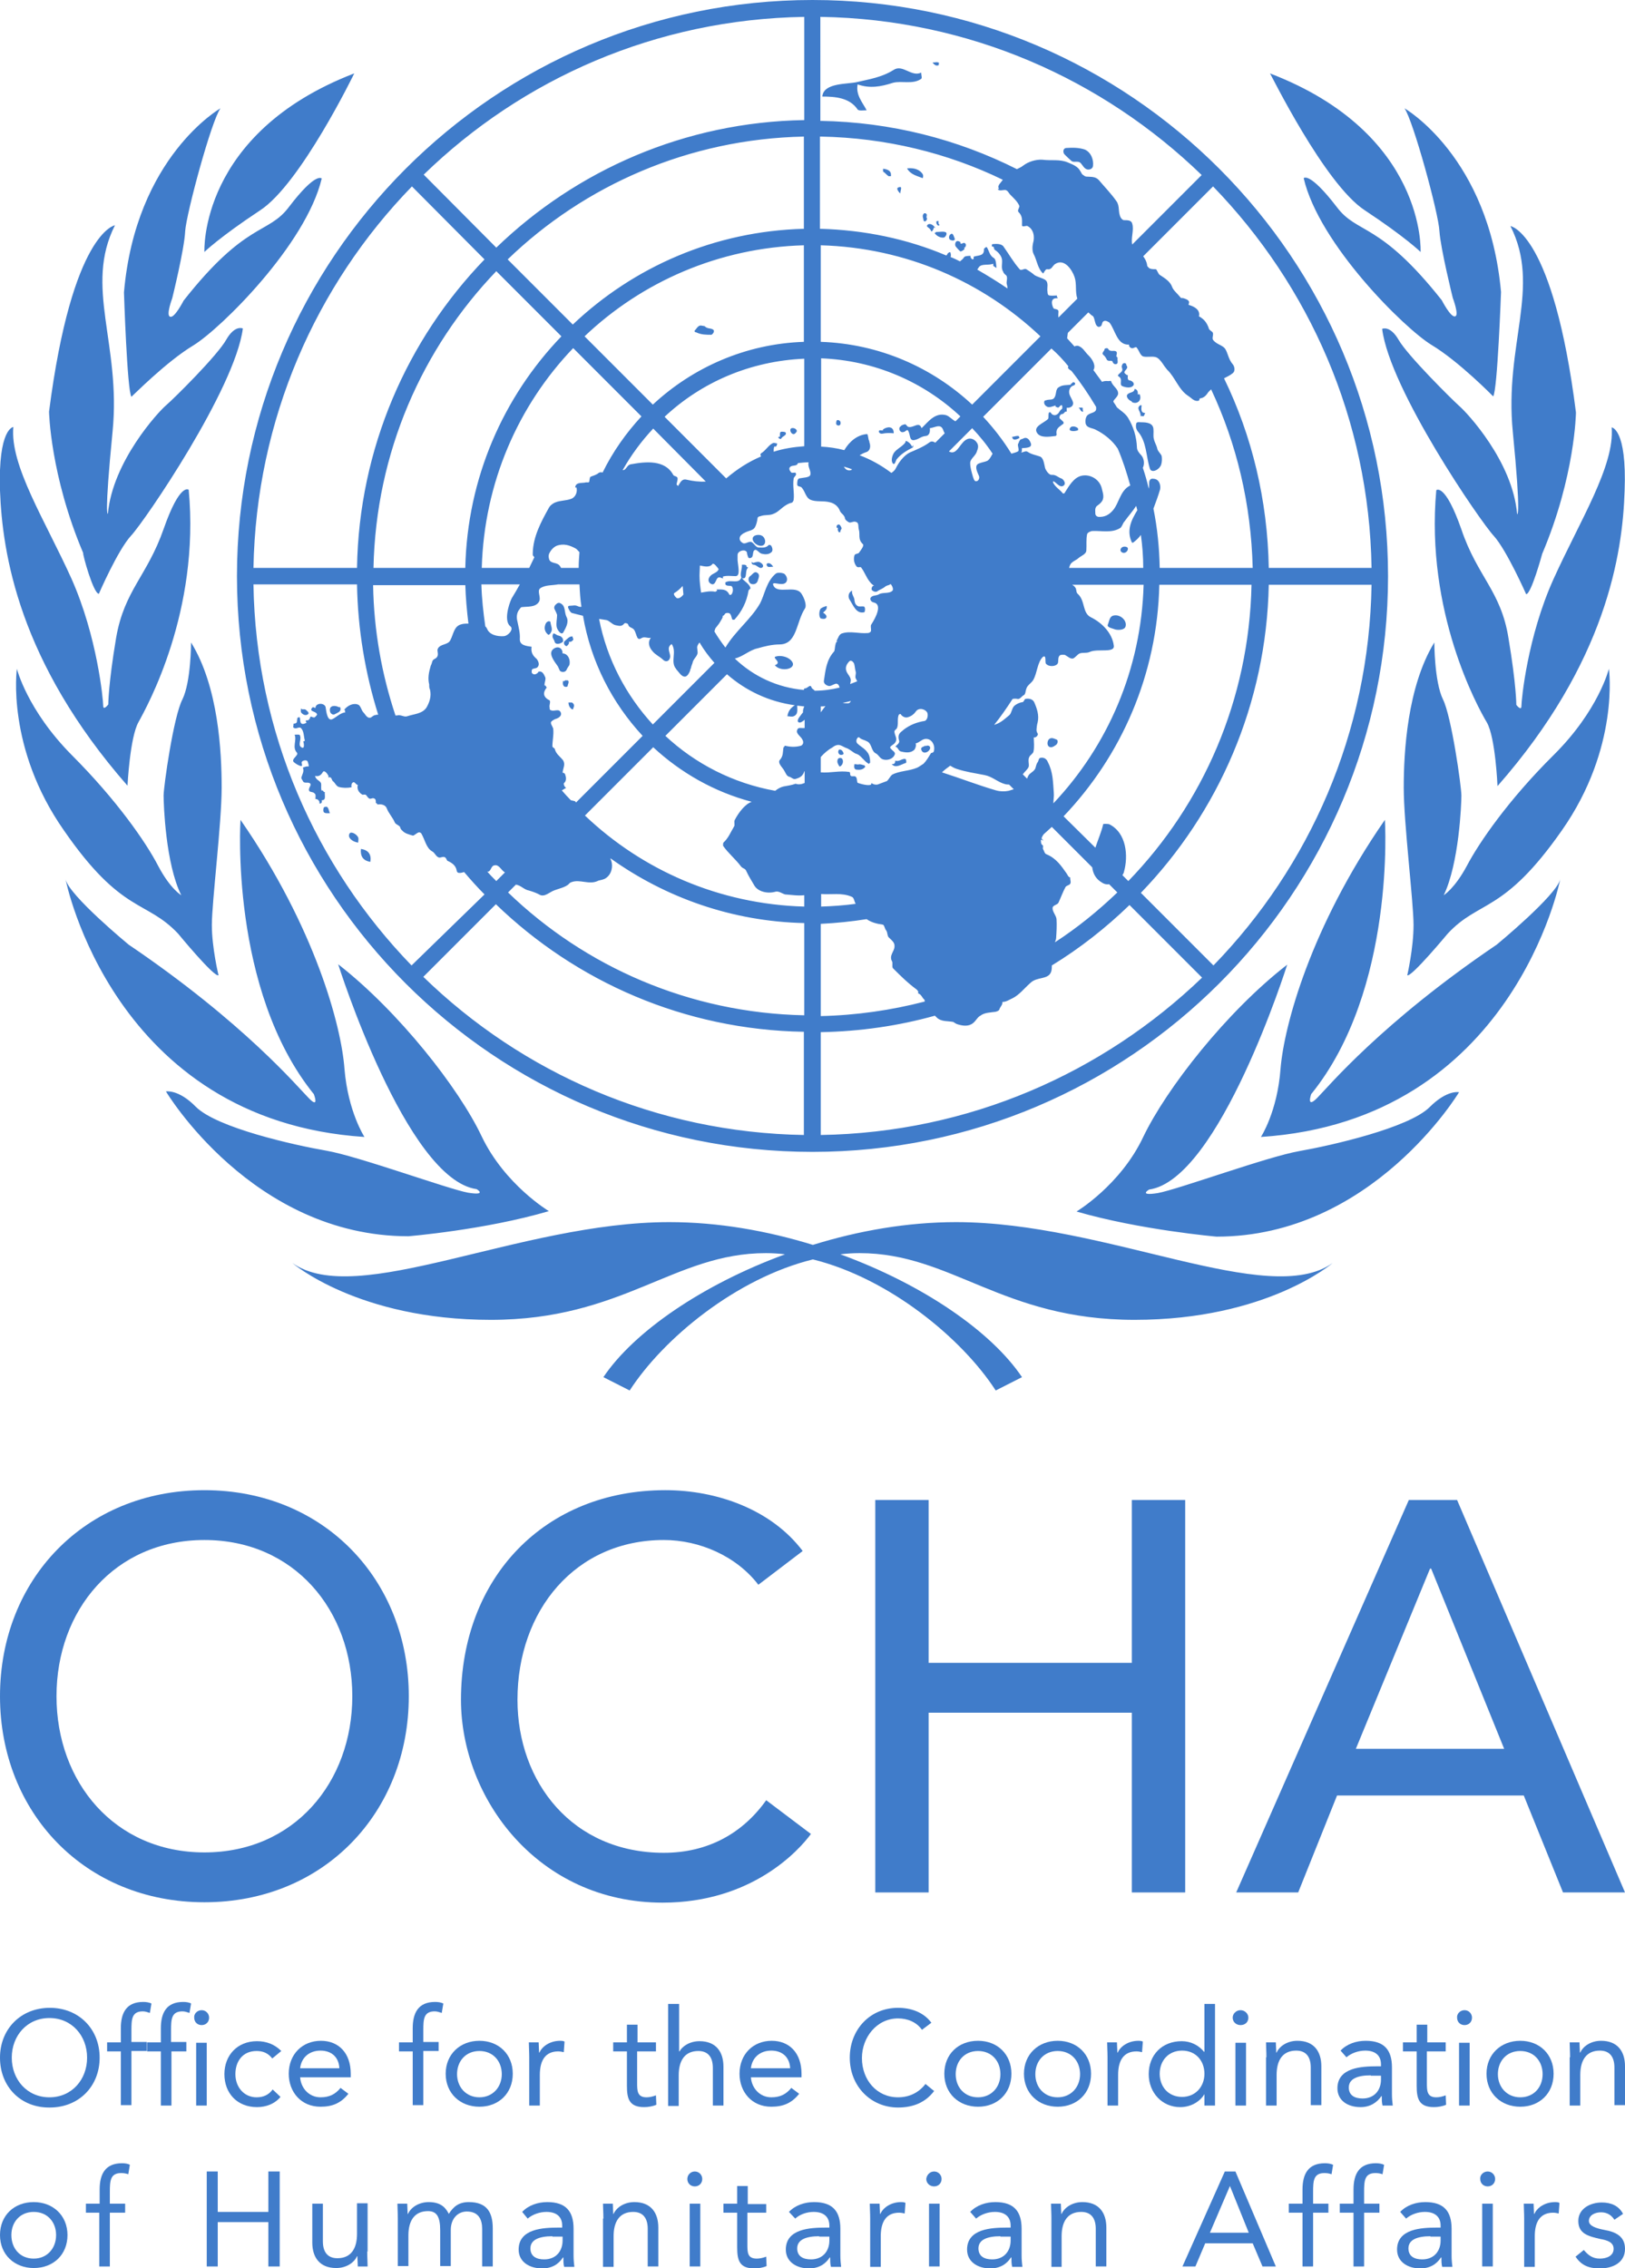 <?xml version="1.0" encoding="utf-8"?>
<!-- Generator: Adobe Illustrator 21.0.0, SVG Export Plug-In . SVG Version: 6.00 Build 0)  -->
<svg version="1.1" id="Layer_1" xmlns="http://www.w3.org/2000/svg" xmlns:xlink="http://www.w3.org/1999/xlink" x="0px" y="0px"
	 viewBox="0 0 414.2 577.9" style="enable-background:new 0 0 414.2 577.9;" xml:space="preserve">
<style type="text/css">
	.st0{fill:#407CCA;}
</style>
<g>
	<path class="st0" d="M142,156.7c0,1-0.3,2-0.1,3.1c0.2,0.8,1.2,2.2,1.7,1.3c0.6-1.1,1.5-2.6,0.8-3.9c-0.6-1.2-0.2-2.7-1.4-3.4
		c-0.6-0.4-1-0.1-1.4,0.3c-0.4,0.4-0.4,0.9-0.2,1.2C141.6,155.7,141.9,156.3,142,156.7 M141.4,163.6c0.3,0.8,1.6,0.4,2.1-0.1
		c0.1-0.3,0-0.9-0.4-1.2c-0.4-0.4-1-0.3-1.3-0.6c-0.2-0.1-0.5-0.3-0.7-0.3c-0.3,0.3-0.3,0.8-0.2,1.1
		C141.1,162.9,141.3,163.2,141.4,163.6 M144.4,170.7c0.2-0.5,0.4-0.7,0.7-1.2c0.4-1.1-0.2-3-1.7-3c0-1.5-1.3-2-2.4-1.1
		c-1.3,1.1,0.2,3,1.2,4.4c0.1,0.3,0.4,0.8,0.5,1.1C143.2,171.4,144.1,171.3,144.4,170.7 M140.3,158.5c0-0.2-0.4-0.2-0.5-0.2
		c-0.6,0.2-0.8,0.7-0.9,1.2c-0.2,0.8,0.1,1.6,0.7,2.1c0.2,0.4,0.7-0.1,0.9-0.6C140.9,160.3,140.4,159.4,140.3,158.5 M144.5,164.6
		c0.2-0.2,0.7-0.6,0.5-1.1c0.4,0.1,0.8,0,1.1-0.5c0.2-0.2-0.3-0.5-0.1-0.8c-0.8-0.2-1.4,0.6-2.1,1.2
		C143.4,164,144.2,164.8,144.5,164.6 M144.7,174.7c0.1-0.5,0.4-0.9,0.1-1.3c-0.1-0.1-0.3,0-0.3,0c-0.5-0.3-0.6,0.4-1,0.1
		c-0.1,0.8,0,1.3,0.5,1.5C144.2,175,144.7,175.1,144.7,174.7 M144.9,179c0,0.9,0.5,1.6,1.1,1.8c0.2-0.6,0.7-1.2-0.2-1.8
		C145.7,179,145.2,179,144.9,179 M82.6,205.7c-0.2,0.1-0.3,1.1,0,1.3c0.3,0.3,1,0.2,1.5,0.2C83.7,206.5,83.8,205.1,82.6,205.7
		 M89.1,212.4c-0.6,1,0.7,2.1,2.2,2.3c0-0.5,0.2-1.1-0.1-1.5C90.7,212.4,89.4,211.8,89.1,212.4 M92,216.3c-0.2,1.8,0.5,3,2.4,3.3
		C94.7,217.7,93.9,216.6,92,216.3 M210.5,157.5c0.5-0.5-0.2-1.1-0.7-1.4c0.5-0.5,1.1-0.8,0.9-1.7c-0.6,0.2-1.3,0.4-1.6,0.8
		c-0.3,0.6-0.4,1.7,0,2.3C209.3,157.7,210.3,157.8,210.5,157.5 M197.7,167.3c-1,0.3,1.8,1.5-0.2,2.2c1.4,1.7,5,1.1,4.6-0.5
		C201.6,167.6,199.3,166.8,197.7,167.3 M220.3,156c0.2-0.1,0.3-1.1,0-1.4c-0.3-0.2-0.9,0-1.5-0.1c-0.7-0.3-0.9-0.8-1-1.5
		c0-0.9-0.8-1.5-0.6-2.5c-1.1,0.5-1,1.7-0.7,2.2C217.5,154.2,218.2,156.5,220.3,156 M196.3,143.6c-0.7-0.3-1.2,0.1-0.7,0.7
		c0.2,0.3,1,0.1,1.5,0.1C196.9,144.2,196.7,143.8,196.3,143.6 M78.6,181.9c0.2-0.4-0.3-0.7-0.6-1c-0.4-0.4-1,0.1-1.3-0.4
		c0,0.4-0.1,0.9,0.1,1.1C77.2,182.1,78,182.5,78.6,181.9 M85.5,181.9c0.7-0.4,1.6-0.6,1.2-1.7c0-0.1-0.2,0-0.3,0
		c-1.1-0.6-2.5-0.4-2.3,0.9C84.1,181.7,84.8,182.4,85.5,181.9 M199.1,111.8c0.3-0.7,1.4-0.8,1.2-1.5c-0.1-0.3-0.8-0.3-1.1-0.3
		c-0.5,0-0.4,0.7-0.4,1.3c-0.2-0.1-0.4,0-0.4,0.2C198.5,111.8,199,111.9,199.1,111.8 M202.6,110.5c0.2-0.2,0.8-0.6,0.3-1.1
		c-0.4-0.4-1.1-0.4-1.3-0.2C201.1,109.7,201.9,111,202.6,110.5 M194.2,136.5c-0.7-0.4-2.1-0.2-2.3,0.5c-0.4,1.1,1.6,2.6,2.7,1.9
		C195.4,138.3,195,136.9,194.2,136.5 M193.9,143.4c-0.4-0.4-1.2-0.2-1.8,0c-0.1,0.1-0.3-0.1-0.5-0.2c-0.1,0.5,0.3,0.7,0.5,0.7
		c0.8,0,1.5,1.2,2.2,0.7C194.8,144.2,194.3,143.6,193.9,143.4 M191.2,146.8c-0.6,0.4-0.5,1.4,0.1,1.9c0.6,0.3,1.5,0.2,1.8-0.6
		c0.2-0.7,0.7-1.6,0-2.1C192.3,145.4,191.9,146.3,191.2,146.8 M190.3,144.2c-0.3-0.4-0.7-0.3-1.2-0.3c0.1,1.1-0.5,2.1-0.2,3.1
		c0.2,0.6,1,0.4,1.1,0c0.3-0.9,0-1.7,0.7-2.4c-0.1,0-0.3-0.2-0.4-0.1C190.3,144.4,190.3,144.3,190.3,144.2 M202.6,199.7
		c0,0,0.1,0,0.1,0c0,0,0.1,0,0.1,0H202.6z M214.3,195.2c0.6-0.5,0.7-1.3,0.4-1.8c-0.2-0.4-1.1-0.4-1.2,0.2c-0.2,0.6,0.1,1.1,0.4,1.6
		C213.8,195.3,214.2,195.3,214.3,195.2 M214.7,192.3c0.6-0.1,0.2-0.7-0.1-1.1c-0.2-0.2-0.7-0.3-0.8-0.1
		C213.4,191.7,213.9,192.6,214.7,192.3 M218.2,196.1c0.9,0.1,1.8,0.1,2.4-0.8c-0.1,0-0.3-0.2-0.2-0.3c-0.5,0-1-0.4-1.7-0.2
		c-0.2,0-0.6-0.1-0.9-0.1C217.7,195.2,217.6,195.9,218.2,196.1 M230.9,194.4c0.2,0,0.1-0.9-0.1-1c-0.9-0.2-1.6,0.8-2.6,0.4
		c0,0.4-0.1,0.7-0.3,0.8c-0.1,0.1-0.4,0.1-0.6,0.1C228.3,195.9,229.8,194.7,230.9,194.4 M237.1,190.6c0-0.8-1.1-0.8-1.4-0.2
		c0.1-0.1,0.2-0.3,0.3-0.5c-0.5,0.4-1.3,0.4-1.2,1C235.1,192.4,236.9,191.7,237.1,190.6 M286.9,159.6c0.4-1.5-1.3-3-2.8-2.8
		c-1.3,0.1-1.3,1.3-1.7,2.3c-0.4,0.8,1.2,1,1.9,1.3C285.2,160.6,286.7,160.5,286.9,159.6 M267.9,190.4c0.5,0,1-0.4,1.4-0.7
		c0.4-0.5,0.4-1.2-0.1-1.3c-0.5-0.2-1.1-0.5-1.6-0.2C266.8,188.6,266.7,190.4,267.9,190.4 M286.8,140.8c0.6-0.2,1-1.2,0.4-1.4
		c-0.4-0.2-1.2-0.2-1.5,0.4C285.3,140.5,286.2,141.1,286.8,140.8 M224.9,110.5c1-0.2,1.9-0.2,2.9-0.1v-0.2c-0.1-1.7-1.7-1.5-2.7-0.8
		c-0.1,0,0,0.2,0,0.2c-0.3,0.2-0.8-0.1-1,0.1C223.8,110.2,224.4,110.6,224.9,110.5 M227.7,118.2c0.4,0.2,0.6-0.7,0.8-1.1
		c1.1-1.4,2.6-2.3,4.2-3.1c0.1,0,0-0.4,0-0.6c-0.1,0.1-0.1,0.2-0.2,0.5c-0.3-0.8-0.9-1.3-1.6-1.6c-0.1,0.7-0.8,1.1-1.1,1.4
		c-0.8,0.6-1.9,1.3-2.2,2.2C227.3,116.6,227.1,117.7,227.7,118.2 M213.2,107.3c-0.1,0.5-0.2,1,0.4,1.1c0.8,0.2,0.8-1,0.4-1.2
		C213.8,107,213.3,106.9,213.2,107.3 M179.6,83.1l-0.6-0.1c-1-0.3-1.3,0.6-1.9,1.2c-0.3,0.4,0.4,0.5,0.4,0.5
		c1.2,0.6,2.6,0.6,3.8,0.6c0.2,0,0.9-0.7,0.6-1.2C181.3,83.5,180.3,83.9,179.6,83.1 M266.3,103.1c0.8,1.1,1.7,0.5,2.8,0.2
		c-0.3,0.4,0.3,0.4,0.4,0.5c0.5,0.3,0.7-0.8,1.2-0.5c0.1,0.1,0.1,0.8,0,0.9c-0.7,0.4-0.7,1.1-1.3,1.4c-0.4,0.3-1.2,0.3-1.6-0.5
		c-0.1-0.1-0.4,0-0.6,0h0.2c-0.3,0.5,0,1.4-0.3,1.7c-1.2,1.1-3.9,1.9-2.7,3.6c0.9,1.2,2.9,0.9,4.6,0.7c0.2,0,0.4-0.3,0.3-0.5
		c-0.2-1.5,0.7-1.8,1.7-2.6c0.4-0.4-0.3-0.8-0.8-1.3c-0.4-0.2,0-1.2,0.5-1.2c0.6,0,0.6-0.8,1.2-0.6v-1c1,0.1,1.8-0.5,1.6-1.4
		c-0.3-1.1-1.3-2-0.9-3.2c0.1-0.4,0.4-0.9,1.1-1.1c0.3-0.1,0.5-0.5,0.2-0.7c-0.1-0.1-0.4-0.1-0.5-0.1c0,0.4-0.6,0.2-0.4,0.6
		c-1,0.2-2.1,0-3,0.6c-1.1,0.5-0.6,1.9-1.3,2.8c-0.4,0.6-1.3,0.3-2.1,0.6C266,102,266.1,102.8,266.3,103.1 M259.6,111.1
		c-0.6-0.1-1.1,0.2-1.6,0.2c0.1,1.2,1.4,0.6,2,0.2C259.6,111.7,259.9,111.1,259.6,111.1 M272.8,109c-0.7,1,1.2,1,2,0.6
		c0,0,0-0.2,0-0.4v0.2c0-0.2,0-0.3-0.2-0.4C273.9,108.5,273,108.6,272.8,109 M276.1,104.9c0-0.1-0.1-0.2-0.1-0.5
		c-0.1-0.1,0.1-0.4-0.1-0.5c-0.2-0.1-0.6,0-1,0C275.4,104.1,275.4,105,276.1,104.9 M227.8,17.8c-3,1.9-6.3,2.4-9.3,3.1
		c-2.4,0.6-8.6,0.1-8.9,3.7c3.3,0,7,0.3,9,3.3c0.3,0.4,1.5,0.2,2.3,0.2c-1.1-2.1-2.8-3.9-2.3-6.6c3.1,1.1,5.9,0.6,9-0.4
		c2.3-0.6,5,0.5,7.2-1c0.3-0.2,0-1,0-1.6C232.3,19.7,230.1,16.3,227.8,17.8 M234.6,43.7c-1-0.8-2.1-0.9-3.4-0.8
		c0.9,1.6,2.5,1.9,4,2.5C235.5,44.5,235.1,44.2,234.6,43.7 M228.9,47.8c-0.5,0.2,0.1,1.1,0.6,1.5C229.4,48.6,230.3,47.2,228.9,47.8
		 M225.1,43c0,0.2-0.1,0.7,0.1,0.8c0.5,0.3,0.7,0.7,1.3,1.1c0.2,0,0.5,0,0.6,0c0-0.1,0-0.2,0-0.4C227.1,43.4,226,43.1,225.1,43
		 M236.2,55.6c-0.2-0.4,0.3-0.9-0.2-1.2c-0.2-0.1-0.4-0.1-0.5,0c-0.6,0.6-0.1,1.2-0.1,1.8c0.1,0.2,0.4,0.3,0.6,0.1
		c0.2-0.2,0.4-0.5,0.2-0.9V55.6z M239.5,57.3c-0.3-0.2-0.3-0.4-0.3-0.7c0.1-0.7-0.4,0-0.5-0.3c-0.1,0.5,0,0.8,0.3,1.1
		C239.2,57.5,239.4,57.5,239.5,57.3 M238.2,57.8C238.2,57.7,238.2,57.7,238.2,57.8c-0.5-0.6-1.3-1-1.8-0.5c-0.5,0.6,0.6,0.6,0.9,1.5
		c0.1,0.5,0.6-0.2,0.7-0.7C238.1,58,238.2,57.9,238.2,57.8c0,0.2,0.1,0.2,0.2,0.3C238.4,57.9,238.3,57.9,238.2,57.8 M238.9,59.1
		h-0.4c0.3,0.2-0.4,0.1-0.2,0.4c0.6,0.8,1.7,1.2,2.4,1c0.4-0.3,0.8-1,0.4-1.3C240.5,58.9,239.7,59.1,238.9,59.1 M243.2,61.2
		c0.4-0.2,0-0.6,0-0.8c-0.2-0.6-0.5-1.1-0.9-0.7c-0.4,0.2-0.6,1.1-0.1,1.4C242.4,61.2,242.9,61.4,243.2,61.2 M244.7,64
		c0.2,0.2,0.8-0.2,1-0.4c0.2,0,0.1-0.4,0.1-0.6c0.2,0.1,0.3,0,0.3-0.2c0.2-0.3,0.1-0.8-0.3-0.9c-0.3-0.1-0.7,0.4-1,0.1
		c-0.1,0,0.1-0.2,0-0.3c-0.3-0.2-0.7-0.4-1-0.2c-0.4,0.3-0.4,1-0.2,1.3C243.9,63.2,244.3,63.6,244.7,64 M237.7,15.9
		c0.4,0.6,1,1.1,1.7,0.6c-0.1,0-0.2-0.1-0.2-0.2c0,0,0.2-0.1,0.2-0.2C238.9,15.6,238.3,16,237.7,15.9 M273.1,41
		c0.5,0.5,1.7-0.1,2.3,0.5c0.6,0.6,1,1.7,2,1.7c0.6,0,1.1-0.3,1.2-0.9c0.2-1.6-0.5-3.5-2.1-4.2c-1.5-0.5-3.1-0.5-4.6-0.4
		c-1,0-1,1.1-0.6,1.6C271.8,39.8,272.4,40.4,273.1,41 M274.1,88.1c0.1,0,0.2,0.1,0.4,0.1c0,0,0.1,0,0.1,0L274.1,88.1z M295,114.4
		c-0.2-1-0.7-1.6-0.9-2.6c-0.2-0.7,0-1.6-0.1-2.5c-0.1-1.5-1.7-1.7-3-1.7c-0.6,0-1.3-0.2-1.4,0.4c-0.1,0.6-0.1,1.2,0.4,1.9
		c2.3,2.6,2.1,6.4,3.1,9.5c0.4,1.3,2.5,0.3,2.9-1.1c0.2-0.7,0.2-1.5,0.1-2.1C295.9,115.6,295.2,115.1,295,114.4 M290.7,106h0.4
		c0.6,0.3,0.6-0.5,0.8-0.8c-1.2,0.1-1-1.2-0.9-1.9c-0.1,0-0.3-0.1-0.4,0C289.5,104.1,290.9,104.9,290.7,106 M290.5,100.5
		c0-0.1-0.3,0-0.5,0c0.1-0.7-0.1-1.3-0.8-1.4c-0.1,1-1.2,0.8-1.7,1.3c-0.7,0.5,0.1,1.5,0.8,1.8c0.2,0,0.2,0.3,0.3,0.3
		C290,103.1,291.1,101.9,290.5,100.5 M288.8,98.3c0.5-0.4,0-1.3-1-1.4c-0.4-0.1-0.4-0.8-0.3-1.3c-0.3,0-0.5-0.2-0.6-0.3
		c-1-0.7,0.9-1.2,0.3-2.1c-0.2-0.2-0.1-0.6-0.3-0.6c-0.4-0.2-0.8,0-0.9,0.5c-0.3,0.4,0.3,0.9,0,1.4c-0.3,0.6-1.4,1-0.9,1.4
		c1.3,0.7,0,2.1,1,2.5C286.8,98.7,288.2,99,288.8,98.3 M284.9,91.1c-0.3,0.2-0.1-0.6-0.4-0.2c0.1-0.5,0.4-1.2-0.1-1.4
		c-0.6-0.3-1.5,0.3-2-0.7c-0.1-0.1-0.5-0.1-0.7,0c-0.2,0.1-0.2,0.3-0.2,0.4c-0.3,0.5-0.7,0.8-0.3,1.2c0.5,0.4,0.7,0.8,0.9,1.2
		c0.4,0.7,1.3,0,1.5,0.6c0.2,0.6,0.7,0.7,1.1,0.5C285.1,92.4,284.7,91.6,284.9,91.1 M213.6,134.5c-0.1,0.3-0.1,0.7,0.2,1.1h0.4
		c0-0.2,0-0.4,0.2-0.7c0.3-0.3-0.1-0.8-0.3-1.1c-0.3-0.4-1.1,0-0.8,0.7H213.6z M243.7,311.4c-12.4,0-24.9,2.2-36.5,5.8
		c-11.7-3.6-24.1-5.8-36.6-5.8c-38.2,0-79.7,22.1-96.1,10.4c0,0,16.7,14.5,50.6,14.5c33.7,0,46.7-17,70.1-17c1.6,0,3.3,0.1,4.9,0.3
		c-21,7.7-38.5,19.7-46.3,31.3l6.7,3.4c8.6-13.3,27.2-28.6,46.7-33.4c19.4,4.8,38,20.1,46.6,33.4l6.7-3.4
		c-7.8-11.6-25.2-23.6-46.3-31.3c1.6-0.2,3.3-0.3,4.9-0.3c23.5,0,36.3,17,70.1,17c33.8,0,50.5-14.5,50.5-14.5
		C323.4,333.5,282,311.4,243.7,311.4 M364.4,282.1c-5.3,5.3-25.2,9.8-33.2,11.2c-8.1,1.4-31,9.8-36.1,10.7c-5.1,0.8-2.2-0.9-2.2-0.9
		c17.9-2.5,35.2-57.3,35.2-57.3c-15.5,12-30.8,31.6-36.7,43.9c-5.8,12.3-17,19-17,19c16.2,4.7,35.7,6.4,35.7,6.4
		c39.7,0,61.8-36.8,61.8-36.8S368.9,277.6,364.4,282.1 M381.5,240.7c-29.4,19.9-43,36.3-45.8,39.1c-2.8,2.8-1.5-1-1.5-1
		c21.6-26.6,18.8-69.9,18.8-69.9c-19,27.4-25.7,52.5-26.6,63.4c-0.8,11-5,17.4-5,17.4c64.3-4.2,76.3-65.7,76.3-65.7
		C396.8,228.1,381.5,240.7,381.5,240.7 M396,192.4c-11.5,11.4-19,22.3-22.1,28.2c-3.1,5.8-5.9,7.5-5.9,7.5
		c3.9-8.1,4.5-23.2,4.5-25.4c0-2.2-2.5-20.1-4.7-24.5c-2.2-4.5-2.2-14.5-2.2-14.5c-6.9,11.3-7.8,28-7.8,37c0,9,2.5,29.1,2.5,35
		c0,5.9-1.6,12.8-1.6,12.8c1,0.6,10.3-10.6,10.3-10.6c8.1-8.7,14.2-5,29.1-26.3c14.8-21.1,12-41.2,12-41.2S407.5,181,396,192.4
		 M410.8,108.9c0.8,9.8-8.1,23.8-14.8,38.6c-6.7,14.8-8.2,30.9-8.2,32.4c0,1.4-1.3-0.3-1.3-0.3s0-5.1-2-17c-1.9-12-7.9-15.6-12-27.7
		c-4.2-12-6.4-10-6.4-10c-2.8,31,10.5,55.2,12.9,59.2c2.2,3.9,2.7,16.2,2.7,16.2c27.7-31.5,31.9-59.2,32.4-75.2
		C414.7,109.2,410.8,108.9,410.8,108.9 M385.6,110c2.2,22.4,1.1,21,1.1,21c-1.1-13.4-12.8-25.9-14.8-27.6
		c-1.9-1.7-13.1-12.8-15.4-16.8c-2.2-3.8-4.2-2.8-4.2-2.8c1.9,15.4,25.1,49.2,28.5,52.8c3.3,3.7,8.2,14.8,8.2,14.8
		c1.3,0,4.1-10.3,4.1-10.3c8.4-19.8,8.6-36,8.6-36c-5.8-45.8-16.7-47.5-16.7-47.5C392.9,73.2,383.4,87.7,385.6,110 M370.3,75.9
		c0,0,1.7,4.5,0.6,4.7c-1.1,0.4-3.4-4.1-3.4-4.1c-16-20.2-21.5-16.7-26.8-23.8c-7-9.1-8.4-7.3-8.4-7.3c3.9,16.8,25.7,38.3,32.6,42.5
		c7,4.2,15.7,13.1,15.7,13.1c1.1-1.5,2-26.6,2-26.6C379.5,39.9,358,27.6,358,27.6c2.2,3.1,8.7,26.8,8.9,31.3
		C367.2,63.4,370.3,75.9,370.3,75.9 M347.9,53.6c10.3,6.8,14.2,10.6,14.2,10.6s1.5-30.2-38.4-45.5C323.8,18.6,337.6,46.9,347.9,53.6
		 M139.9,308.6c0,0-11.2-6.7-17.1-19c-5.8-12.3-21.2-31.9-36.6-43.9c0,0,17.3,54.8,35.3,57.3c0,0,2.8,1.7-2.2,0.9
		c-5-0.9-28-9.3-36.1-10.7c-8.1-1.4-27.9-5.8-33.3-11.2c-4.4-4.5-7.6-3.9-7.6-3.9S64.3,315,104.1,315
		C104.1,315,123.6,313.4,139.9,308.6 M87.8,272.3c-0.8-10.9-7.5-36-26.5-63.4c0,0-2.8,43.3,18.7,69.9c0,0,1.5,3.9-1.3,1
		c-2.8-2.8-16.5-19.2-45.9-39.1c0,0-15.3-12.6-16.1-16.7c0,0,12,61.5,76.2,65.7C92.9,289.7,88.7,283.3,87.8,272.3 M45.4,237.9
		c0,0,9.2,11.2,10.3,10.6c0,0-1.7-7-1.7-12.8c0-5.9,2.5-26,2.5-35c0-9-0.8-25.7-7.8-37c0,0,0,10-2.2,14.5
		c-2.3,4.4-4.8,22.3-4.8,24.5c0,2.2,0.5,17.4,4.5,25.4c0,0-2.8-1.6-5.9-7.5c-3.1-6-10.6-16.8-22-28.2c-11.4-11.5-14-22-14-22
		s-2.8,20.1,12,41.2C31.1,233,37.2,229.2,45.4,237.9 M35.3,184c2.2-4,15.7-28.2,12.8-59.2c0,0-2.2-2-6.4,10
		c-4.2,12-10,15.6-12.1,27.7c-2,11.9-2,17-2,17s-1.3,1.7-1.3,0.3c0-1.5-1.5-17.6-8.1-32.4c-6.7-14.8-15.7-28.8-14.8-38.6
		c0,0-3.9,0.3-3.4,16.2c0.6,16,4.8,43.6,32.5,75.2C32.5,200.2,33.1,187.9,35.3,184 M25.2,151.3c0,0,4.8-11.1,8.2-14.8
		c3.4-3.6,26.5-37.4,28.5-52.8c0,0-2-1-4.2,2.8c-2.2,4-13.4,15.1-15.4,16.8c-2,1.7-13.6,14.3-14.8,27.6c0,0-1,1.4,1.2-21
		c2.2-22.3-7.3-36.8,0.6-52.5c0,0-10.9,1.7-16.8,47.5c0,0,0.3,16.2,8.7,36C21,141.1,23.8,151.3,25.2,151.3 M49.3,88
		c7-4.3,28.7-25.7,32.7-42.5c0,0-1.4-1.9-8.4,7.3c-5.3,7-10.9,3.6-26.8,23.8c0,0-2.3,4.5-3.4,4.1c-1.2-0.2,0.5-4.7,0.5-4.7
		s3.1-12.5,3.3-17.1c0.3-4.5,6.7-28.2,9-31.3c0,0-21.6,12.3-24.6,46.9c0,0,0.8,25.1,1.9,26.6C33.6,101.1,42.3,92.2,49.3,88
		 M52.1,64.2c0,0,3.9-3.8,14.2-10.6c10.3-6.7,24-34.9,24-34.9C50.6,34,52.1,64.2,52.1,64.2 M207.1,293.5
		c81,0,146.7-65.7,146.7-146.7C353.8,65.8,288.1,0,207.1,0c-81,0-146.7,65.8-146.7,146.8C60.4,227.9,126.1,293.5,207.1,293.5
		 M64.6,148.9H91c0.2,11.5,2.1,22.7,5.4,33.2c-0.4,0-0.8,0.1-1.1,0.2c-0.1,0.1-0.5,0.3-0.7,0.5c-1,0.4-1.4-0.7-1.9-1.2
		c-0.6-0.6-0.7-1.6-1.3-2c-1.2-0.6-2.8,0.1-3.7,1.3c0.5-0.1,0,0.6,0.4,0.6c-1.3,0.1-2.3,1.2-3.3,1.7c-1.3,0.7-1.6-1.6-1.8-3
		c-0.1-0.7-1.3-1.2-2.2-0.6c-0.2,0.2-0.4,0.4-0.4,0.8c-0.3,0-0.5-0.4-0.8-0.1c-0.9,1,0.7,0.9,1.1,1.5c0.3,0.3-0.1,0.6-0.4,0.9
		c-0.4,0.4-1.1-0.4-1.2,0c-0.2,0.7-0.6,1-1.1,0.8c0,0.2-0.1,0.3,0,0.4c0,0.2,0.1,0.3,0.3,0.2c-0.5,0.2-1,0.5-1.4,0.3
		c-0.5-0.3-0.3-1-0.5-1.6c-0.1-0.1-0.6,0-0.6,0.2c-0.2,1,0.1,1.3-1,1.4c0.1,0.4-0.3,1,0.2,1.1c0.6,0.3,1.2-0.4,1.7,0
		c0.8,0.8,0.7,2.1,1,3.2c0,0.1-0.2,0.2-0.4,0.2c0.2,0.6,0.4,2.1-0.5,1.5c-1-0.6,0.2-2.1-0.4-3.1c-0.1-0.2-0.8-0.1-1.3-0.1
		c0.6,1.5-0.7,3.2,0.6,4.6c0.5,0.7-1.6,1.6-0.8,2.4c0.5,0.4,1.2,0.9,1.9,1c0.4,0,0-0.8,0.1-1c0.1-0.4,1.2-0.7,1.5-0.2
		c0.1,0.3,0.3,0.8,0.3,1.3c-0.5-0.1-1,0.1-1.5,0.3c0.4,1-0.2,1.7-0.4,2.6c0,0.2,0.3,0.6,0.4,0.8c0.3,0.8,1.5,0.1,1.9,0.7
		c0.3,0.5-0.6,1.1-0.3,1.8c0.2,0.4,0.9,0.2,1.3,0.6c0.5,0.3,0.3,0.9,0.3,1.5c0.5-0.1,1.2,0.5,1,1.1c0.6,0.2,0.7-0.4,0.6-0.8
		c1.2,0,0.7-1.1,0.8-2.1c-0.4,0.2-0.4-0.7-0.8-0.3c-0.3-0.7,0-1.4-0.2-2c-0.4-0.7-1.3-0.8-1.5-1.8c0.9,0.2,1.5-0.1,2-1
		c0.3-0.5,1,0.2,1.3,0.8c0.2,0.1,0.1,0.3,0.1,0.6c0.8-0.3,0.8,0.5,1.1,0.9c0.6,0.4,0.8,1.2,1.5,1.5c1.1,0.3,2.2,0.3,3.3,0.1
		c-0.1-0.5,0-1,0.3-1.2c0.5-0.4,0.7,0.5,1.3,0.6c-0.3,1.1,0.3,2,1.2,2.5c0.2,0,0.6-0.1,0.8,0c0.4,0.3,0.5,0.8,1,1
		c0.4,0.1,0.7-0.2,1-0.1c0.6,0.1,0.6,0.6,0.6,1.2c0.1,0,0.4,0.2,0.4,0.4c1-0.2,2.1,0.1,2.4,1c0.5,1.3,1.5,2.3,2,3.5
		c0.2,0.6,1.3,0.8,1.4,1.3c0.1,0.5,0.4,0.7,0.5,0.8c0.7,0.8,1.7,1,2.7,1.3c0.3,0.1,0.9-0.6,1.5-0.8c0.3-0.1,0.7,0.2,0.7,0.3
		c0.9,1.5,1.2,3.6,2.7,4.5c0.8,0.4,1,1.4,1.8,1.6c0.5,0.1,1.1-0.4,1.6,0c0.3,0.2,0.4,0.9,0.7,0.9c1.1,0.5,2,1.2,2.2,2.4
		c0,0.2,0.2,0.6,0.5,0.6c0.5,0.1,1-0.1,1.4-0.2c1.7,2,3.4,3.9,5.2,5.7L104.9,246C80.5,220.8,65.2,186.7,64.6,148.9 M197,112.9
		c-1.2,0.6-1.8,1.9-3,2.6c-0.2,0.2-0.2,0.4-0.1,0.6c0,0.1,0.1,0.1,0.1,0.2c-3.3,1.4-6.2,3.3-8.9,5.6l-15.7-15.7
		c9.4-8.8,21.8-14.2,35.6-14.8v22.3c-2.7,0.2-5.3,0.6-7.8,1.4c0-0.4,0-0.8,0.1-1.1c0-0.2,0.1-0.3,0.3-0.2c0.4,0,0.4-0.4,0.5-0.8
		C197.7,112.9,197.2,112.8,197,112.9 M143.9,199.4c0.5-0.5,0.4-1.4,0.2-1.9c0-0.2-0.2-0.6-0.7-0.6c0.1-1.2,0.8-2.1,0.1-3.2
		c-0.8-1-1.8-1.6-2.1-2.9c0-0.1-0.6-0.4-0.6-0.6c0-1.5,0.4-3.1,0.2-4.6c-0.2-0.6-0.9-1.4-0.4-1.8c0.2-0.2,0.8-0.6,1.3-0.7
		c1-0.4,1.4-1.1,0.9-1.8c-0.5-0.7-1.6,0-2.3-0.3c-0.4-0.1-0.4-0.3-0.4-0.7c-0.2-0.6,0.4-1.6-0.1-1.9c-0.5-0.2-0.9-0.6-1.1-0.9
		c-0.5-0.8-0.1-1.6,0.5-2.4c-0.3,0.1-0.2-0.6-0.6-0.4c-0.1-0.8,0.5-1.7,0.1-2.3c-0.3-0.7-0.8-1.6-1.7-1.2c-0.1,0,0,0.2-0.1,0.2
		c-0.5,0.5-1.1,0.6-1.5,0.1c-0.1-0.1-0.1-0.6,0-0.9c0.4-0.4,1.1-0.2,1.4-0.6c0.7-0.7,0.1-1.7-0.2-2.1c-1.1-0.9-1.5-1.8-1.3-3.1
		c-1.2-0.2-3.1-0.3-3-2c0.1-1.5-0.3-2.9-0.6-4.4c-0.3-1.1-0.2-2.2,0.4-3c0.2-0.2,0.4-0.7,0.7-0.7c1.6-0.2,3.5,0.1,4.4-1.4
		c0.6-1.1-0.6-2.7,0.3-3.4c1.3-0.9,3-0.7,4.6-1h5.4c0.1,1.9,0.2,3.8,0.5,5.7c-0.8,0.2-1-0.5-2.2-0.3c-0.7,0.1-1.3-0.1-1.2,0.5
		c0.1,0.4,0.6,1.3,1,1.4c1.1,0.3,2,0.5,2.8,0.7c2,11.7,7.4,22.2,15.2,30.6l-17,17c0-0.2-0.3-0.4-0.4-0.4c-0.3-0.1-0.6-0.1-0.9-0.2
		c-0.8-0.8-1.6-1.7-2.3-2.5c0.4-0.2,0.7-0.5,1.1-0.6C143.6,200.2,143.6,199.5,143.9,199.4 M130.1,159.6c0.9,0.7-0.5,2.4-1.7,2.5
		c-1.6,0.1-3.7-0.3-4.3-2c-0.1-0.2-0.2-0.3-0.4-0.5c-0.5-3.5-0.9-7.1-1-10.7h9.8c-0.6,1.1-1.3,2.3-2.1,3.6
		C129.6,154.2,128.4,158.3,130.1,159.6 M128.7,222.3l-2.2,2.2c-0.8-0.8-1.6-1.6-2.3-2.4c0.1,0,0.2,0,0.3,0c0.7-0.3,0.7-1.5,1.5-1.6
		C127.2,220.2,127.7,221.7,128.7,222.3 M146.9,124.1c0.4,1.2-0.2,2.6-1.3,3c-1.3,0.5-2.8,0.4-4,0.9c-0.6,0.2-1.4,0.8-1.7,1.4
		c-2,3.6-4,7.3-4.1,11.5v0.5c0,0.2,0.4,0.5,0.4,0.6c-0.5,1-0.9,1.9-1.3,2.7h-12.1c0.6-21.7,9.3-41.4,23.3-56l17.4,17.4
		c-3.9,4.2-7.3,9-9.9,14.3c-0.4-0.1-0.7-0.1-1,0.1c-0.7,0.6-1.5,0.7-2.1,1c-0.2,0.2-0.2,0.7-0.3,1.2c0,0.3-0.6,0.2-0.8,0.2
		c-1,0.3-2.6-0.2-2.8,1.3H146.9z M147.7,140.7c-0.1,1.3-0.2,2.7-0.2,4h-4.5c-0.1-0.2-0.2-0.4-0.3-0.5c-0.7-1-2.2-0.5-2.7-1.6
		c-0.2-0.6-0.2-1.2,0-1.6c0.4-0.8,1-1.5,1.8-1.9c1.8-0.7,3.4-0.2,5,0.7C147.1,140,147.4,140.4,147.7,140.7 M152.7,157.7
		c0.6,0.1,1.2,0.2,1.9,0.3c0.8,0.2,1.4,1.1,2.3,1.3c0.7,0.1,1.5,0.5,2.2-0.4c0.2-0.3,1,0,1,0.2c0.2,0.7,0.6,0.7,1.1,1
		c1.2,0.6,0.8,3.5,2.3,2.5c0.8-0.5,1.5,0.1,2.4-0.1c-0.9,1.2-0.4,2.5,0.4,3.4c0.7,0.9,1.7,1.3,2.6,2.1c0.7,0.8,1.7,0.6,1.9-0.5
		c0.2-1.1-1.1-2.4,0.4-3.4c1.4,2-0.4,4.5,1.1,6.3c0.1,0.2,0.2,0.3,0.3,0.4c0.7,0.8,1.2,1.7,2.1,1.6c0.6-0.2,0.9-0.8,1.2-1.5
		c0-0.2,0.1-0.5,0.2-0.6c0.1-0.7,0.4-1.1,0.5-1.7c0.3-0.9,1.4-1.6,1.2-2.6c0-0.3-0.1-0.7-0.1-1c0-0.5,0.3-0.9,0.6-1.3
		c1.1,1.9,2.4,3.6,3.8,5.2l-15.7,15.7C159.6,177.2,154.7,168,152.7,157.7 M171.9,151.1c0.8-0.5,1.5-1.1,2.1-1.8
		c0.1,0.7,0.1,1.4,0.2,2.2c-0.5,0.6-1.1,1.1-1.7,0.9C172.1,152.1,171.5,151.3,171.9,151.1 M174.9,122.2c-1.2-0.2-1.5,0.8-2.1,1.7
		c0-0.2-0.1-0.3-0.3-0.3c-0.1-0.6,0.3-1.1,0.2-1.8c-0.1-0.5-0.9-0.4-1.1-0.8c-2.1-3.9-7-3.4-10.8-2.7c-0.7,0.1-1,0.8-1.4,1.2
		c-0.2,0.2-0.4,0.3-0.7,0.3c2.2-3.9,4.8-7.4,7.8-10.6l13.4,13.5C178.2,122.8,176.6,122.6,174.9,122.2 M166.4,103.1L149,85.7
		c14.6-13.9,34.3-22.6,55.9-23.2v24.6C190.1,87.6,176.6,93.6,166.4,103.1 M146,82.7l-16.6-16.6c19.6-18.9,46.2-30.7,75.5-31.3v23.5
		C182.1,58.9,161.5,68,146,82.7 M143.1,85.7c-14.8,15.4-24,36.1-24.5,59H95.2c0.6-29.4,12.4-55.9,31.3-75.6L143.1,85.7z
		 M118.6,148.9c0.1,3.4,0.4,6.7,0.8,10c-0.7,0-1.3,0-1.9,0.2c-1.8,0.5-1.9,2.5-2.7,4c-0.6,1.3-2.6,0.9-3.2,2.2
		c-0.3,0.5,0.3,1.4-0.2,2.1c-0.3,0.5-1,0.5-1.2,1.1c-0.1,0.3-0.2,0.8-0.4,1.1c-0.5,1.7-0.8,3.2-0.4,4.8c0,0.5,0,1,0.2,1.3
		c0.4,1.7-0.1,3.2-0.9,4.6c-1.1,1.6-3.1,1.6-4.9,2.2c-0.8,0.3-1.7-0.5-2.6-0.2c-0.1,0-0.2,0-0.4,0c-3.5-10.5-5.5-21.6-5.7-33.2
		H118.6z M205,289.2c-37.7-0.6-71.9-15.8-97.1-40.3l18.5-18.5c20.4,19.7,48,32,78.5,32.5V289.2z M205,258.7
		c-29.3-0.6-55.9-12.4-75.5-31.3l2-2c1.3,0.2,2.1,1.3,3.3,1.5c1,0.3,1.9,0.6,2.8,1.1c0.3,0.2,0.8,0.2,1.2,0.1
		c0.6-0.2,1.1-0.5,1.6-0.8c1.3-0.8,3-0.9,4.3-1.8c0.3-0.2,0.5-0.6,0.9-0.7c2.2-0.9,4.6,0.8,6.9-0.4c0.6-0.2,1.3-0.2,2-0.7
		c1.4-1,1.8-2.9,1.3-4.4c-0.1-0.2-0.2-0.4-0.2-0.6c14,10,31,16.1,49.4,16.5V258.7z M205,231c-21.7-0.6-41.3-9.3-55.9-23.2l17.4-17.4
		c7,6.5,15.6,11.4,25.1,13.9c-1.7,0.6-3.3,2.7-4.3,4.6c-0.3,0.5,0.1,1.3-0.2,1.7c-0.9,1.5-1.4,2.9-2.7,4.1c-0.1,0.1-0.1,0.5-0.1,0.8
		c1.4,2,3.1,3.3,4.6,5.3c0.4,0.5,1.1,0.5,1.3,1.1c0.6,1.3,1.3,2.4,2,3.6c0.9,1.7,3.4,2.3,5.5,1.7c0.8-0.2,1.7,0.5,2.4,0.7
		c1.6,0.1,3.3,0.4,4.9,0.2V231z M205,185.5c-0.7,0.1-1.6-0.3-1.8,0.5c-0.4,1,1,1.6,1.4,2.6c0.3,0.6,0.1,1.4-0.8,1.5
		c-1.3,0.3-2.5,0.2-3.8-0.1c0,0.4-0.3,0.3-0.3,0.5c-0.2,1.1,0,2.1-0.9,3.1c-0.6,0.7,0.3,1.6,0.8,2.3c0.6,0.8,0.8,1.8,1.5,2
		c0.6,0.1,1,0.7,1.6,0.6c1.1-0.3,1.9-0.7,2.3-1.9c0-0.1,0.1-0.1,0.1-0.1v3c-0.7,0.3-1.5,0.5-2.3,0.2c-1.1,0.4-2.1,0.5-3.1,0.7
		c-0.8,0.2-1.5,0.6-2.1,1.1c-10.7-1.9-20.4-6.9-28-14l15.7-15.7c4.8,4.2,10.7,7,17.3,7.9c-1.1,0.7-1.7,1.5-1.9,2.8
		c0.6,0,1.1,0.2,1.6,0c1.2-0.5,0.9-1.6,0.9-2.7c0.6,0.1,1.2,0.1,1.8,0.2c-0.2,0.5-0.4,1-0.3,1.5c-0.2,0.2-0.5,0.6-1,1.3
		c-0.1,0.1-0.5,0.8-0.3,1.1c0.4,0.5,1.1,0,1.7-0.5V185.5z M209.2,289.2V263c10.1-0.2,19.8-1.6,29.1-4.2c0.2,0.2,0.3,0.3,0.5,0.5
		c1.2,1.1,2.8,0.8,4.2,1.1c0.3,0.2,0.7,0.5,1.1,0.6c1.3,0.4,2.8,0.6,3.9-0.3c0.7-0.5,1.2-1.6,1.9-1.9c1-0.8,2.5-0.8,3.9-1
		c0.3-0.1,0.7-0.2,0.9-0.5c0.2-0.8,0.9-1.2,0.8-2c1,0,1.8-0.6,2.7-1c1.7-0.9,2.9-2.5,4.5-3.9c1.6-1.5,4.2-0.8,5.1-2.5
		c0.3-0.6,0.3-1.2,0.3-1.9c7.2-4.4,13.8-9.6,19.8-15.4l18.5,18.5C281.1,273.4,247,288.6,209.2,289.2 M212.1,190.5
		c0.5-0.4,1.3-0.9,2.1-0.6c0.6,0.2,1.1,0.6,1.8,0.8c0.6,0.3,1.1,0.7,1.7,1.1c0.1,0.1,0.6,0.3,0.9,0.4c1,0.5,1.7,1.8,2.8,2.4
		c0.3,0.2,0.1-0.4,0.4-0.2c0-1.1-0.2-2.1-0.7-2.7c-0.7-1-1.8-1.5-2.6-2.3c-0.3-0.3-0.3-1,0.1-1.4c0.1-0.2,0.5-0.2,0.5,0
		c0.6,0.5,1.2,0.5,1.9,0.9c1.3,0.6,1,2.5,2.3,3.1c0.7,0.4,1,1.3,1.8,1.5c0.9,0.3,2.4,0,2.9-1.1c0.4-0.7-0.4-1-0.8-1.5
		c-0.9-0.7,0.5-1,0.9-1.6c0.8-1,0-1.8-0.1-2.7c-0.1-0.4,0.2-0.6,0.4-0.8c0,0,0.1-0.1,0.2-0.2c0.5-1.1,0-2.4,0.5-3.5
		c0.2-0.2,0.5-0.2,0.5-0.1c0.3,0.5,1,0.9,1.6,0.8c0.9-0.2,1.7-0.7,2.3-1.6c0.8-1,2.5-0.5,2.9,0.5c0.2,0.8-0.1,1.8-0.7,2
		c-2,0.3-3.7,1-5.2,2.1c-0.2,0.2-0.4,0.3-0.6,0.5c-0.8,0.6-1.1,1.2-0.7,2.5c0.1,0.5-0.5,1-1,1.4c0.8,0.3,0.8,1.2,1.5,1.3
		c1.3,0.3,2.5,0.4,3.4-0.5c0.2-0.3,0.5-1,0.3-1.6c0.8-0.1,1.4-0.9,2.3-1.1c1.8-0.3,2.8,1.7,2.3,3.2c-0.1,0.3-0.5,0.3-0.7,0.4
		c-0.6,1-1.2,2-1.9,2.7c-0.5,0.3-1,0.7-1.6,1c-2.1,0.9-4.6,0.8-6.4,1.8c-0.5,0.4-0.8,1.1-1.3,1.6c-0.8,0.3-1.6,0.6-2.4,0.9
		c-0.5,0.1-1.1,0-1.6-0.4v0.2c0,0.7-2.3,0.2-3.4-0.2c-0.4-0.1-0.1-1.2-0.6-1.6c-0.4-0.3-1.1,0.1-1.3-0.3c-0.2-0.2,0-0.8-0.3-0.9
		c-2.5-0.4-4.8,0.3-7.3,0.1v-3.9C210.1,191.9,211,191.1,212.1,190.5 M209.2,181.5V180c0.4,0,0.8,0,1.2-0.1
		C210,180.4,209.6,181,209.2,181.5 M218.2,173c0.1,0.2,0.2,0.4,0.3,0.6c-0.6,0.2-1.2,0.5-1.8,0.7c0-0.2,0.1-0.4,0.1-0.6
		c0.3-1.1-0.8-1.8-1.1-2.8c-0.3-1,0.2-1.8,0.8-2.4c0.4-0.4,1,0.1,1.2,0.6c0.2,0.6,0.2,1.3,0.4,2C218.3,171.7,217.8,172.5,218.2,173
		 M216.9,178.6c-0.2,0.3-0.3,0.6-0.8,0.6c-0.4,0-0.9,0-1.3-0.1C215.6,178.9,216.3,178.8,216.9,178.6 M217.1,228.5
		c0.6,0.2,0.6,1.1,1,1.8c-2.9,0.4-5.9,0.6-8.8,0.7v-3.2C211.9,228,214.6,227.4,217.1,228.5 M220.9,234.2c1.1,0.8,2.6,1.2,4.1,1.4
		c0.4,0,0.5,1.1,0.9,1.5c0.4,0.6,0.2,1.5,0.8,1.9c0.7,0.7,1.4,1.2,1.3,2.2c0,1.2-1.5,2.3-0.6,3.8c0.2,0.5-0.1,1.3,0.2,1.7
		c1.9,1.9,3.7,3.7,6,5.4c0.2,0.2,0.6,0.5,0.4,1c0.9,0.3,1,1.1,1.6,1.6c0.1,0.1,0.1,0.3,0.1,0.5c-8.5,2.2-17.4,3.5-26.5,3.7v-23.5
		C213.2,235.2,217.1,234.8,220.9,234.2 M282.7,210c-0.5-0.1-1.5-0.1-1.5,0c-0.4,1.8-1.3,3.9-2,6l-8.1-8c14.7-15.4,23.9-36.1,24.4-59
		h23.5c-0.6,29.3-12.4,55.9-31.4,75.5l-1.5-1.5c0.2-0.3,0.4-0.7,0.4-0.9C287.6,218.2,287.2,212.2,282.7,210 M269.3,234.2
		c-0.1-1-1.1-1.9-1-2.9c0.1-0.7,1.2-0.7,1.5-1.3c0.6-1.3,1.1-2.7,1.8-4c0.1-0.2,0.6-0.4,1-0.6c0.6-0.5,0.1-1.1,0.2-1.8
		c-0.5-0.1-0.7-0.7-0.9-1c-1.4-2-2.7-3.9-5.1-4.9c-0.6-0.2-0.6-0.8-0.9-1.3c-0.2-0.2,0.1-0.8-0.1-1c-0.6-0.4-0.4-0.9-0.5-1.4h0.5
		c0,0.2-0.2,0.3-0.4,0.2c0.2,0,0.4,0.1,0.4,0c0.1-0.1,0-0.3,0-0.3c-0.2,0-0.3-0.2-0.3-0.3c0.1-0.4,0.3-0.7,0.5-1
		c0.7-0.6,1.4-1.3,2.1-1.9l10.3,10.3c0.2,1.5,0.8,2.9,2.5,3.9c0.6,0.4,1.2,0.5,1.8,0.4l2.1,2.1c-4.9,4.7-10.2,9-15.9,12.7
		c0.1-0.4,0.3-0.7,0.3-1.1C269.3,237.5,269.4,235.8,269.3,234.2 M262.4,192.8c0.2-0.4,0.8-0.7,1-1.2c0.3-1.2,0.1-2.5,0.1-3.7
		c0.7,0.1,1.2-0.7,1-1c-0.2-0.2-0.2-0.5-0.3-0.7c0-0.7,0.1-1.5,0.3-2.2c0.4-1.8-0.2-3.5-0.9-5.1c-0.4-0.8-1.4-1-2.3-0.8
		c-0.2,0.2-0.3,0.6-0.6,0.8c-0.9,0.1-1.6,0.5-2.1,0.9c-0.7,0.6-0.7,1.8-1.3,2.4c-1.1,0.9-2.1,1.9-3.6,2.4c-0.1,0.1-0.2,0-0.3,0.1
		c1.7-2.1,3.2-4.3,4.7-6.6c0.4-0.1,0.9-0.1,1.3,0c0.6,0.1,1-0.7,1.6-1c0.4-0.2,0.4-1.1,0.6-1.6c0.3-1,1.3-1.4,1.8-2.3
		c1-1.8,1-4.4,2.4-5.8c1-0.7,0.5,1.3,0.8,1.7c0.6,0.8,2.3,0.8,2.9,0.1c0.5-0.5-0.1-1.8,0.8-2.3c0.4-0.1,0.9-0.1,1.2,0
		c0.7,0.4,1.5,1.2,2.2,0.8c0.5-0.3,1-1,1.5-1.2c0.8-0.3,1.8,0,2.6-0.4c2-0.9,6.4,0.4,6.1-1.6c-0.4-3.2-3-5.8-5.8-7.2
		c-2.3-1.1-1.4-4.2-3.4-6c-0.5-0.4-0.2-1.2-0.7-1.7c-0.1-0.2-0.4-0.4-0.7-0.6c0,0,0,0-0.1,0h18.3c-0.6,21.6-9.2,41.1-23,55.7
		c0-0.9,0.2-1.9,0.1-2.8c-0.2-2.7-0.2-5.2-1.5-7.7c-0.3-0.8-1-1.3-1.9-1.1c-0.5,0.1-0.4,0.7-0.7,1.1c-0.3,0.4-0.4,0.9-0.6,1.6
		c-0.4,0.9-1.6,1.2-1.9,2.1c-0.1,0.2-0.1,0.3-0.2,0.5l-1.1-1.1c0.5-0.7,1.2-1.2,1.5-1.9C262.4,194.7,261.9,193.6,262.4,192.8
		 M277.1,136.1c0.1-0.4,0.9-0.8,1.4-0.8c2.4-0.1,4.9,0.6,7.1-0.8c0.5-0.5,0.6-1.2,1-1.6c1-1.4,2.1-2.6,3-4c0.1,0.4,0.2,0.7,0.3,1.1
		c-1.6,2.6-2.8,5.2-1.4,8.2c0,0.1,0.4,0.1,0.4,0c0.8-0.6,1.4-1.2,1.9-1.9c0.4,2.8,0.6,5.6,0.6,8.4h-18.9c0.1-0.3,0.2-0.7,0.4-1
		c0.5-0.7,1.5-1,2-1.5c0.7-0.6,2-1,2-2C277,138.9,276.8,137.5,277.1,136.1 M295.6,144.7c-0.1-5.1-0.6-10.2-1.6-15.1
		c0.6-1.6,1.2-3.2,1.7-4.9c0.2-1.1-0.2-2.6-1.6-2.7c-0.7-0.1-0.9,0.1-1.1,0.5c-0.2,0.6,0,1.3-0.2,2c-0.4-1.8-0.9-3.5-1.5-5.3
		c0.5-1,0.3-2.4-0.4-3.2c-0.6-0.6-1.1-1.3-1.1-2c-0.1-2.7-0.9-5.3-2.3-7.6c-0.7-1.1-1.9-1.8-2.8-2.6c-0.3-0.5-0.6-1-0.9-1.4
		c0-0.1,0-0.1,0-0.2c0.3-0.6,1-1,1.2-1.8c0.1-1.4-1.4-1.9-1.8-3.3c0-0.1-0.5,0-0.7,0l0.8,0.2c-0.8-0.3-1.8-0.3-2.4,0
		c-0.7-1-1.5-2-2.2-3c0.7-1.1-0.2-2.7-1.2-3.7c-0.9-0.8-1.5-2.2-2.8-2.5c-0.3,0-0.6,0-0.8,0.2c-0.6-0.7-1.3-1.4-1.9-2.1
		c0.1-0.5,0.1-1,0.2-1.4l5.2-5.2c0.4,0.3,0.7,0.7,1.1,0.9c0.4,0.2,0.5,1.3,0.8,2.1c0.2,0.4,0.6,1,1.3,0.5c0.4-0.3,0.2-1.1,0.8-1.3
		c0.5-0.2,1.1,0.2,1.4,0.4c1.5,1.9,1.9,5.8,5,5.6c-0.1,0.5,0.3,0.8,0.6,0.9c0.7,0.2,1.1-0.7,1.5,0.1c0.5,0.7,0.7,1.6,1.4,2
		c1.1,0.3,2.2-0.1,3.3,0.2c0.7,0.2,1.3,1,1.8,1.7c0.3,0.5,0.7,1,1.1,1.5c2.1,2,2.9,5.1,5.4,6.7c0.8,0.5,1.5,1.5,2.6,1.2
		c0.3,0,0.1-0.5,0.4-0.6c1.1-0.1,1.7-1,2.1-1.6c0.2-0.2,0.5-0.5,0.7-0.7c6.5,13.8,10.2,29.2,10.6,45.5H295.6z M272.3,93.3
		c0,0.2-0.1,0.3-0.1,0.4c0.2,0.4,0.6,0.6,0.9,0.8c2.3,2.9,4.4,6,6.3,9.2c0,0.2,0,0.4,0,0.6c-0.2,1-1.6,0.8-2.3,1.6
		c-0.4,0.5-0.5,1.3-0.4,1.9c0.2,1.3,1.7,1.2,2.6,1.7c2.2,1.1,4.2,2.7,5.6,4.8c1.3,3,2.3,6.2,3.2,9.4c-0.1,0-0.1,0.1-0.2,0.1
		c-2.4,1.3-2.7,4.5-4.2,6.2c-1,1.2-2.2,1.8-3.7,1.7c-0.2,0-0.7-0.2-0.8-0.7c0-0.7-0.2-1.4,0.3-2c0.5-0.4,1-0.7,1.4-1.3
		c0.7-1.1,0.1-2.4-0.1-3.4c-0.6-2.2-2.9-3.5-5-3.1c-2.1,0.4-3.3,2.6-4.5,4.5c0,0-0.4,0.1-0.4,0c-0.8-1-1.8-1.5-2.4-2.6
		c-0.1-0.1-0.1-0.3,0-0.5c0.8,0.4,1.6,1.7,2.5,1.2c0.9-0.5,0.1-1.7-0.5-1.9c-0.7-0.2-1.4-1-2.4-0.9c-0.6,0.1-1.4-0.9-1.7-1.7
		c-0.3-1.2-0.4-2.7-1.4-3c-1.1-0.4-2.1-0.5-3.1-1.2c-0.5-0.3-1.1,0.2-1.6,0.2c0.3-0.3,0.1-1.1,0.2-1.1c1.3-0.1,2.9-0.1,2.1-1.6
		c-0.3-0.7-1-1.4-1.9-0.8c-0.2,0.1-0.7,0.1-0.8,0.5c-0.2,0.2-0.2,0.6-0.4,0.8c-0.2,0.5,0.4,1.6,0,1.9c-0.5,0.3-1.1,0.4-1.7,0.6
		c-2.1-3.4-4.5-6.5-7.2-9.4l17.4-17.4C269.6,90.2,271,91.7,272.3,93.3 M253,115.6c-0.4,0.7-0.7,1.4-1.3,1.8
		c-0.6,0.3-1.5,0.4-2.2,0.7c-1.2,0.5-0.5,2,0,3.1c0.2,0.4,0.1,1-0.3,1.3c-0.9,0.5-1-0.6-1.2-1c-0.3-1.1-0.7-2.3-0.7-3.4
		c-0.1-1.2,1.4-1.9,1.7-3.1c0.3-0.7,0.5-1.5,0-2.2c-0.5-0.8-1.4-1.2-2.2-1c-2.1,0.6-2.7,4.3-4.8,3.3c0,0-0.1-0.1-0.1-0.1l5.9-5.9
		C249.7,111.1,251.5,113.3,253,115.6 M242.2,195.1c0.5,0.3,1,0.6,1.6,0.8c2.4,0.8,4.7,1.1,7.2,1.6c2,0.4,3.3,1.8,5.2,2.3
		c0.4,0.1,0.7,0.1,1,0.1l1.2,1.2c-0.4,0.1-0.9,0.3-1.3,0.4c-1,0.2-2.1,0.2-3.2-0.1c-4.8-1.4-9.1-3.1-13.8-4.6
		C240.7,196.2,241.5,195.6,242.2,195.1 M309.3,246l-18.5-18.5c19.7-20.4,32-48.1,32.6-78.5h26.2C349,186.7,333.8,220.8,309.3,246
		 M349.6,144.7h-26.2c-0.3-17.3-4.3-33.7-11.4-48.3c0.7-0.4,1.5-0.7,2.2-1.3c0.8-0.6,0.4-1.9,0-2.3c-1.1-1.3-1.2-2.8-1.9-3.9
		c-0.7-1-2.2-1.1-3.1-2.3c-0.4-0.6,0.4-1.6-0.3-2.1c-0.4-0.3-0.8-0.6-0.8-0.9c-0.5-1.4-1.2-2.3-2.5-3c0.4-1.6-1.1-2.5-2.6-2.9
		c-0.1-0.1,0.1-0.5,0.1-0.7c-0.1-0.6-0.8-0.8-1.4-1c-0.2-0.1-0.6,0-0.7-0.1c-0.8-1-1.9-1.9-2.2-2.7c-0.5-1.5-1.9-2.3-3.1-3.1
		c-0.5-0.2-0.8-1.5-1.1-1.5c-0.6,0-1.3,0-1.7-0.3c-0.1-0.1-0.2-0.2-0.3-0.3c-0.1-0.1-0.2-0.2-0.2-0.4c-0.1-0.9-0.5-1.6-1-2.3
		l17.8-17.8C333.7,72.8,349,106.9,349.6,144.7 M209.2,4.3c37.8,0.6,71.9,15.9,97.1,40.3l-17.7,17.7c-0.4-1.6,0.5-3.7,0-5.3
		c-0.2-0.9-1.2-0.9-2.1-0.9c-0.3,0-0.6-0.3-0.8-0.6c-0.8-1.4-0.2-2.9-1.1-4.2c-1.4-2-2.9-3.5-4.5-5.4c-0.9-1-2.1-0.8-3.2-0.9
		c-0.3,0-0.5-0.2-0.8-0.4c-0.4-0.2-0.5-0.7-0.8-1.1c-0.6-1.1-1.9-1.6-3.1-2.1c-2.1-0.9-4.3-0.4-6.5-0.7c-1.7-0.1-3.6,0.5-4.9,1.5
		c-0.5,0.4-1,0.6-1.6,0.9c-15.1-7.6-32.1-12-50.1-12.3V4.3z M209.2,34.8c16.6,0.3,32.4,4.2,46.4,11c-0.4,0.7-1.5,1.5-1,2.2
		c0.2,0.2-0.4,0-0.2,0.3c0.4,0.4,1.2,0.1,1.8,0.1c0.7,0.1,0.9,0.8,1.3,1.2c0.9,0.9,1.8,1.7,2.3,2.8c0.2,0.4-0.6,1.2-0.2,1.6
		c1.1,1.1,0.9,2.1,0.9,3.4c0,0.6,1.2,0,1.4,0.2c1.6,0.8,1.9,2.8,1.4,4.4c-0.2,0.9-0.2,2.1,0.2,2.8c0.8,1.5,1,3.7,2.4,4.9
		c0.3-0.5,0.7-1.2,1-1.1c1.2,0.2,1.3-0.8,2-1.3c2.4-1.6,4.4,1.5,5,3.3c0.6,1.7,0.1,3.8,0.7,5.5l-4.8,4.8c-0.1-0.5,0-1.1,0-1.5
		c0-0.8-1.1-0.5-1.3-0.9c-0.5-1-0.8-2.7,1.1-2.5c0.1,0-0.3-0.4-0.2-0.7c-0.6,0-1.2,0.1-1.9,0c-0.5-0.1-0.5-0.7-0.5-0.9
		c-0.2-1.1,0.4-2.4-0.6-3.1c-0.8-0.5-1.9-0.7-2.7-1.2c-0.7-0.6-1.3-1-2.1-1.5c-0.5-0.3-1.3,0.5-1.7,0c-1.6-1.8-2.7-3.8-4.2-5.9
		c-0.6-0.6-1.7-0.6-2.7-0.5c-0.3,0.1-0.1,0.4-0.2,0.6c0.1,0,0.3,0,0.4,0.1c0.3,0.2,0.1,0.6,0.3,0.7c0.9,0.6,1.5,1.3,1.8,2.1
		c0.4,1.1-0.3,2.5,0.4,3.5c0.1,0.5,0.6,0.8,0.8,1c0.4,0.5,0,1.5,0.1,2.1c0.1,0.4,0.2,0.8,0.2,1.2c-2.5-1.7-5.1-3.3-7.7-4.8
		c0.1-0.2,0.3-0.4,0.4-0.6c0.7-1,2.4-0.4,3.7-0.9c-0.2,0.8,0.4,0.7,0.8,1.1c-0.1-0.9-0.1-2.1-0.6-2.5c-1.2-0.7-1.2-1.7-1.8-2.7
		c-0.1-0.4-0.8,0.2-0.8,0.4c0.1,1.8-1.4,1.5-2.6,1.9c-0.1,0.1,0.1,0.5-0.1,0.6c0,0.1-0.2,0.1-0.4,0c-0.2-0.3-0.4-0.4-0.3-0.8
		c-0.6,0-1.5,0-1.7,0.4c-0.3,0.5-0.7,0.7-1,1c-0.8-0.4-1.6-0.8-2.4-1.1c0.1-0.3,0.1-0.6,0-1c0-0.3-0.3-0.3-0.5-0.1
		c-0.3,0.1-0.3,0.5-0.6,0.7c-9.9-4.2-20.8-6.5-32.2-6.8V34.8z M209.2,62.5c21.7,0.6,41.3,9.3,56,23.2l-17.4,17.4
		c-10.2-9.5-23.7-15.5-38.6-16V62.5z M209.2,91.3c13.7,0.5,26.2,6,35.6,14.8l-1.2,1.2c0,0-0.1,0-0.2,0c-0.8-0.5-1.4-1.2-2.2-1.5
		c-2.9-0.8-4.6,1.7-6.3,3.3c-0.6-1.8-2-0.1-3.2-0.3c-0.5,0-0.7-0.7-1-0.7c-0.4,0.1-0.9,0.2-1.1,0.5c-0.8,0.5-0.2,1.7,0.6,1.5
		c0.6,0,1-0.9,1.3-0.3c0.6,1,0.2,2.7,1.7,2.3c1-0.2,1.6-0.9,2.7-1c1.1-0.1,1.2-1.2,1.1-2c1.1-0.1,2.4-1,3.1-0.1
		c0.3,0.3,0.4,1,0.7,1.4l-2.4,2.4c-0.5-0.3-1-0.5-1.6,0c-1.5,1.1-3.3,1.8-4.9,2.5c-1.4,0.7-2.7,2.3-3.5,3.9c-0.2,0.5-0.7,1-1.2,1.3
		c-2.5-1.9-5.2-3.4-8.1-4.5c0.5-0.3,1.1-0.6,1.7-0.8c1-0.3,1.2-1.5,0.8-2.5c0-0.2-0.1-0.5-0.2-0.7c-0.1-0.5-0.2-1.4-0.4-1.4
		c-2.5,0.2-4.5,1.9-5.8,4.1c-1.9-0.5-3.9-0.8-5.9-0.9V91.3z M217.2,119.6c-0.1,0.1-0.2,0.1-0.3,0.2c-0.9,0.2-1.4-0.2-1.8-0.9v0
		C215.8,119.1,216.5,119.3,217.2,119.6 M206.5,121.1c-0.3,0.6-1.8,0.6-2.8,0.8c-0.5,0.2-0.5,1-0.5,1.6c0.1,0.5,0.6,0.4,1,0.6
		c1,0.9,1.1,2.6,2.3,3.2c1.5,0.7,3.3,0.2,5.1,0.7c1.2,0.3,2.1,1.1,2.5,2.2c0.3,0.7,1.2,1,1.3,2c0.1,0.3,0.5,0.6,1,0.9
		c0.5,0.2,1.2-0.4,1.8-0.1c0.8,0.2,0.5,1.2,0.7,1.9c0.4,1.2-0.3,2.5,1,3.7c0.5,0.4-0.5,1.6-1,2.3c-0.2,0.2-1,0.2-1.1,0.6
		c-0.3,1-0.1,2,0.5,2.8c0.4,0.5,1,0,1.2,0.3c0.9,1.2,1.3,2.5,2.1,3.5c0.3,0.4,0.7,0.9,1.2,1.1c-0.6,0.1-0.7,0.8-0.6,1.1
		c0.3,0.4,1.1,0.7,1.5,0.3c0.6-0.4,1.3-0.6,1.9-1.1c0.4-0.4,1-0.3,1.4-0.7c0.4,0.4,0.8,1.3,0.5,1.7c-0.9,0.9-2.6,0.3-3.6,1
		c-0.7,0.3-1.5,0.2-1.9,0.7c-0.4,0.4,0,1.2,0.7,1.3c2.3,0.5,0.5,3.9-0.6,5.6c-0.3,0.4,0,1-0.1,1.7c-0.1,0.3-0.5,0.5-0.8,0.5
		c-2.3,0.2-4.5-0.6-6.6,0.1c-0.7,0.2-1,1.2-1.4,2h0.4c-0.6,0.1-0.6,0.7-0.7,1.1c-0.1,0.4-0.1,1.2-0.3,1.5c-2,2.2-2.2,4.9-2.6,7.5
		c-0.1,0.8,0.9,1.3,1.4,1.3c0.5,0,1.3-0.6,1.8-0.6c0.5,0.1,0.7,0.5,0.8,1c-2.1,0.5-4.2,0.8-6.4,0.8c0,0,0-0.1,0-0.1
		c-0.4-0.4-0.7-0.4-0.8-0.9c-0.4-0.7-1,0.5-1.7,0.4c-0.1,0-0.2,0.2-0.2,0.4c-6.8-0.6-12.9-3.5-17.6-8c2.1-0.5,3.8-2.2,5.8-2.6
		c1.7-0.5,3.7-1,5.7-1c4.4-0.1,4.1-5.7,6.4-9.2c0.5-0.9-0.3-2.8-0.9-3.7c-1.5-2.4-6.2,0.3-7.2-2.2c-0.6-1.4,3.1,0.9,3.5-1.3
		c0.1-0.6-0.3-1.3-0.7-1.6c-0.6-0.3-1.8-0.4-2.2,0c-2.4,2-2.8,5.4-4,7.6c-2.3,4-6.3,7-8.8,11.2c-1-1.3-1.9-2.6-2.8-4.1
		c0.1-0.4,0.2-0.8,0.4-1c0.4-0.5,0.9-1.1,1.2-1.7c0.2-0.4,0.6-0.8,0.5-1.3c0.5,0,0.5-0.7,1-0.7c1.3-0.2,1.1,1,1.5,1.7
		c0,0,0.4,0,0.5,0c1.9-2.1,3.1-4.5,3.6-7.4c0-0.2,0.5-0.5,0.5-0.6c-0.3-1.3-1.7-1.7-2.3-2.8c-0.7,1.9-2.7,0.4-4.1,1.3
		c0,0-0.1,0.6,0.2,0.7c0.5,0.3,1.3,0,1.5,0.4c0.3,0.5,0.3,1.4-0.2,2c-0.1,0.1-0.5,0.1-0.5,0c-0.7-1.5-1.9-1.3-3.3-1.3
		c0.6,0.5-0.4,0.4-0.2,0.6c-1.3-0.3-2.5,0-3.7,0.2c-0.2-1.4-0.4-2.9-0.4-4.4c0-0.8,0.1-1.7,0.1-2.5c1.1,0.2,2.5,0.6,3.2-0.4
		c0.4-0.3,1.1,0.7,1.5,1.2c0.2,0.2-0.1,0.4-0.2,0.6c-0.7,0.7-1.7,0.7-2.2,1.8c-0.3,0.7,0.1,1.3,0.6,1.5c0.9,0.4,1.1-0.8,1.5-1.4
		c0.5-0.6,1-0.1,1.5,0c0-0.2-0.1-0.5,0-0.5c1-0.3,2.2-0.1,3.2-0.1c1.3,0,0.6-2.6,0.5-4.1c0-0.3,0-0.8,0-1.1c0-0.2,0-0.4,0.1-0.6
		c0.4-0.8,2-1.1,2.3-0.2c0,0.3,0.1,0.6,0.2,0.9c0.1,0.4,0.3,0.7,0.9,0.4c0.1-0.1,0.3-0.2,0.3-0.4c0.2-0.5,0.1-1.3,0.5-1.5
		c0.5-0.5,1.2,0.8,1.9,0.9c0.8,0.2,1.7,0.2,2.3-0.3c0.5-0.3,0.5-1,0.1-1.7c-0.2-0.3-0.6-0.3-0.7-0.2c-0.7,0.8-1.7,0.6-2.5,0.6
		c-0.7,0-1.1-0.9-1.7-1.3c-0.7-0.5-1.6,0.5-2.3,0.2c-0.8-0.4-1.1-1.1-0.7-1.8c0.2-0.3,0.7-0.7,1.2-0.9c0.9-0.5,2-0.5,2.5-1.3
		c0.4-0.7,0.6-1.6,0.7-2.4c0.1-0.4,0.5-0.4,0.8-0.5c1.1-0.4,2.3-0.1,3.3-0.6c1.1-0.4,1.9-1.4,3-2.1c0.5-0.3,1-0.6,1.6-0.7
		c0.3-0.1,0.5-0.6,0.5-0.8c0.2-1.8-0.3-3.5,0-5.4c0.1-0.5,0.9-0.8,0.5-1.4c-0.1-0.2-0.9,0.1-1.1-0.1c-0.4-0.4-0.8-1.1-0.2-1.5
		c0.5-0.4,1.5-0.1,1.8-0.7c0,0,0-0.1,0.1-0.2c0.9-0.1,1.8-0.2,2.7-0.2C205.8,119,206.9,120.1,206.5,121.1 M205,4.3v26.3
		c-30.5,0.5-58.1,12.8-78.5,32.5l-18.5-18.6C133.1,20.1,167.2,4.9,205,4.3 M105,47.5l18.5,18.6c-19.7,20.4-32,48.1-32.5,78.6H64.6
		C65.3,106.9,80.5,72.7,105,47.5"/>
	<path class="st0" d="M0,432.2c0-29.7,21.6-52.5,52.1-52.5c30.5,0,52.1,22.9,52.1,52.5c0,29.6-21.6,52.5-52.1,52.5
		C21.6,484.7,0,461.8,0,432.2 M89.8,432.2c0-21.9-14.8-39.8-37.7-39.8c-22.9,0-37.7,17.9-37.7,39.8c0,21.9,14.8,39.8,37.7,39.8
		C75,472,89.8,454.1,89.8,432.2"/>
	<path class="st0" d="M193.3,403.8c-5.6-7.3-15-11.4-24.1-11.4c-22.5,0-37.3,17.9-37.3,40.7c0,21,14,39,37.3,39
		c11.4,0,20.2-5.1,26.1-13.4l11.4,8.6c-3,4.1-15,17.5-37.8,17.5c-31.8,0-51.4-26.6-51.4-51.7c0-31.1,21.3-53.4,52.1-53.4
		c13.1,0,27,4.9,35,15.5L193.3,403.8z"/>
	<polygon class="st0" points="223.1,382.2 236.7,382.2 236.7,423.7 288.5,423.7 288.5,382.2 302.1,382.2 302.1,482.2 288.5,482.2 
		288.5,436.4 236.7,436.4 236.7,482.2 223.1,482.2 	"/>
	<path class="st0" d="M359.1,382.2h12.3l42.8,100h-15.8l-10-24.7h-47.6l-9.9,24.7h-15.8L359.1,382.2z M383.4,445.6l-18.6-45.9h-0.3
		l-18.9,45.9H383.4z"/>
	<path class="st0" d="M0,524.3c0-7.3,5.3-12.7,12.7-12.7c7.4,0,12.7,5.4,12.7,12.7c0,7.3-5.3,12.7-12.7,12.7
		C5.3,537.1,0,531.7,0,524.3 M22.2,524.3c0-5.6-3.9-10.1-9.6-10.1c-5.7,0-9.6,4.5-9.6,10.1c0,5.6,3.9,10.1,9.6,10.1
		C18.3,534.4,22.2,529.9,22.2,524.3"/>
	<path class="st0" d="M30.8,522.7h-3.5v-2.3h3.5v-3.6c0-3.9,1.4-6.7,5.7-6.7c0.7,0,1.5,0.1,2.1,0.4l-0.4,2.4
		c-0.6-0.2-1.2-0.4-1.8-0.4c-2.8,0-2.9,2-2.9,4.8v3h3.9v2.3h-3.9v13.8h-2.7V522.7z"/>
	<path class="st0" d="M47.6,522.7h-3.9v13.8H41v-13.8h-3.5v-2.3H41v-3.6c0-3.9,1.4-6.7,5.7-6.7c0.7,0,1.5,0.1,2,0.4l-0.4,2.4
		c-0.6-0.2-1.2-0.4-1.8-0.4c-2.8,0-2.9,2-2.9,4.8v3h3.9V522.7z M51.4,512.2c1.1,0,1.9,0.9,1.9,1.9c0,1.1-0.8,1.9-1.9,1.9
		c-1.1,0-1.9-0.8-1.9-1.9C49.4,513.1,50.3,512.2,51.4,512.2 M50,520.5h2.7v16H50V520.5z"/>
	<path class="st0" d="M69.4,524.5c-1.1-1.4-2.4-1.9-4-1.9c-3.6,0-5.4,2.7-5.4,5.9c0,3.3,2.2,5.9,5.4,5.9c1.7,0,3.1-0.6,4.1-2l2,1.9
		c-1.5,1.8-3.7,2.6-6,2.6c-5,0-8.3-3.5-8.3-8.4c0-4.8,3.3-8.4,8.3-8.4c2.4,0,4.5,0.8,6.2,2.5L69.4,524.5z"/>
	<path class="st0" d="M88.8,533.5c-1.9,2.4-4.1,3.3-7.1,3.3c-5,0-8.1-3.8-8.1-8.4c0-5,3.5-8.4,8.2-8.4c4.5,0,7.6,3.1,7.6,8.4v0.9
		H76.5c0.2,2.8,2.3,5.1,5.2,5.1c2.3,0,3.8-0.8,5.1-2.4L88.8,533.5z M86.5,527c-0.1-2.7-1.9-4.5-4.8-4.5c-2.9,0-4.9,1.8-5.2,4.5H86.5
		z"/>
	<path class="st0" d="M105.2,522.7h-3.5v-2.3h3.5v-3.6c0-3.9,1.4-6.7,5.7-6.7c0.7,0,1.5,0.1,2.1,0.4l-0.4,2.4
		c-0.6-0.2-1.2-0.4-1.8-0.4c-2.8,0-2.9,2-2.9,4.8v3h3.9v2.3h-3.9v13.8h-2.7V522.7z"/>
	<path class="st0" d="M122.2,520c4.9,0,8.5,3.4,8.5,8.4s-3.6,8.4-8.5,8.4c-4.9,0-8.6-3.4-8.6-8.4S117.3,520,122.2,520 M122.2,534.4
		c3.4,0,5.7-2.6,5.7-5.9s-2.2-5.9-5.7-5.9c-3.5,0-5.7,2.6-5.7,5.9S118.8,534.4,122.2,534.4"/>
	<path class="st0" d="M134.9,524.2c0-1.5-0.1-2.7-0.1-3.8h2.5c0,0.8,0.1,1.7,0.1,2.6h0.1c0.7-1.6,2.7-3,5.3-3c0.3,0,0.7,0,1.1,0.2
		l-0.2,2.7c-0.4-0.1-1-0.2-1.4-0.2c-3.3,0-4.7,2.3-4.7,6v7.8h-2.7V524.2z"/>
	<path class="st0" d="M167.1,522.7h-4.7v8c0,2,0,3.7,2.4,3.7c0.8,0,1.6-0.2,2.4-0.5l0.1,2.4c-0.9,0.4-2.1,0.6-3.1,0.6
		c-3.8,0-4.4-2.1-4.4-5.4v-8.8h-3.5v-2.3h3.5v-4.5h2.7v4.5h4.7V522.7z"/>
	<path class="st0" d="M170.4,510.6h2.7v12.1h0.1c0.7-1.3,2.6-2.6,5.1-2.6c4.2,0,6.1,2.7,6.1,6.5v9.9h-2.7v-9.6
		c0-2.7-1.2-4.3-3.7-4.3c-3.5,0-5,2.5-5,6.2v7.8h-2.7V510.6z"/>
	<path class="st0" d="M203.7,533.5c-1.9,2.4-4.1,3.3-7.1,3.3c-5,0-8.1-3.8-8.1-8.4c0-5,3.5-8.4,8.2-8.4c4.5,0,7.6,3.1,7.6,8.4v0.9
		h-12.9c0.2,2.8,2.3,5.1,5.2,5.1c2.3,0,3.8-0.8,5.1-2.4L203.7,533.5z M201.4,527c-0.1-2.7-1.9-4.5-4.8-4.5c-2.9,0-4.9,1.8-5.2,4.5
		H201.4z"/>
	<path class="st0" d="M235,517.2c-1.4-2-3.7-2.9-6.1-2.9c-5.4,0-9.2,4.8-9.2,10.1c0,5.6,3.8,10,9.2,10c2.9,0,5.3-1.2,7-3.4l2.2,1.8
		c-2.2,2.9-5.3,4.2-9.2,4.2c-6.9,0-12.3-5.4-12.3-12.7c0-7.1,5.1-12.7,12.3-12.7c3.3,0,6.5,1.1,8.5,3.8L235,517.2z"/>
	<path class="st0" d="M249.3,520c4.9,0,8.5,3.4,8.5,8.4s-3.6,8.4-8.5,8.4c-4.9,0-8.6-3.4-8.6-8.4S244.3,520,249.3,520 M249.3,534.4
		c3.4,0,5.7-2.6,5.7-5.9s-2.2-5.9-5.7-5.9c-3.5,0-5.7,2.6-5.7,5.9S245.8,534.4,249.3,534.4"/>
	<path class="st0" d="M269.6,520c4.9,0,8.5,3.4,8.5,8.4s-3.6,8.4-8.5,8.4c-4.9,0-8.6-3.4-8.6-8.4S264.7,520,269.6,520 M269.6,534.4
		c3.4,0,5.7-2.6,5.7-5.9s-2.2-5.9-5.7-5.9c-3.5,0-5.7,2.6-5.7,5.9S266.1,534.4,269.6,534.4"/>
	<path class="st0" d="M282.3,524.2c0-1.5-0.1-2.7-0.1-3.8h2.5c0,0.8,0.1,1.7,0.1,2.6h0.1c0.7-1.6,2.7-3,5.3-3c0.3,0,0.7,0,1.1,0.2
		l-0.2,2.7c-0.4-0.1-1-0.2-1.4-0.2c-3.3,0-4.7,2.3-4.7,6v7.8h-2.7V524.2z"/>
	<path class="st0" d="M307,533.6L307,533.6c-1.1,1.8-3.3,3.3-6.2,3.3c-4.5,0-8-3.6-8-8.4c0-4.9,3.4-8.4,8.4-8.4c2.3,0,4.3,1,5.7,2.7
		h0.1v-12.2h2.7v25.9H307V533.6z M301.3,522.5c-3.5,0-5.7,2.6-5.7,5.9s2.2,5.9,5.7,5.9c3.4,0,5.7-2.6,5.7-5.9
		S304.8,522.5,301.3,522.5"/>
	<path class="st0" d="M316.2,512.2c1.1,0,2,0.9,2,1.9c0,1.1-0.8,1.9-2,1.9c-1.1,0-2-0.8-2-1.9C314.2,513.1,315.1,512.2,316.2,512.2
		 M314.9,520.5h2.7v16h-2.7V520.5z"/>
	<path class="st0" d="M322.8,524.2c0-1.5-0.1-2.7-0.1-3.8h2.5c0,0.8,0.1,1.7,0.1,2.6h0.1c0.7-1.6,2.7-3,5.3-3c4.2,0,6.1,2.7,6.1,6.5
		v9.9h-2.7v-9.6c0-2.7-1.2-4.3-3.7-4.3c-3.5,0-5,2.5-5,6.2v7.8h-2.7V524.2z"/>
	<path class="st0" d="M341.7,522.5c1.6-1.7,4-2.5,6.4-2.5c4.7,0,6.7,2.3,6.7,6.8v6.9c0,0.9,0.1,2,0.2,2.8h-2.6
		c-0.2-0.7-0.2-1.7-0.2-2.4h-0.1c-1.1,1.6-2.8,2.8-5.3,2.8c-3.3,0-5.9-1.7-5.9-4.8c0-5.3,6.2-5.6,10.1-5.6h1V526
		c0-2.3-1.5-3.5-4-3.5c-1.7,0-3.5,0.6-4.8,1.7L341.7,522.5z M349.4,528.8c-3.4,0-5.6,0.9-5.6,3.1c0,2,1.5,2.8,3.5,2.8
		c3.1,0,4.7-2.2,4.7-4.8v-1H349.4z"/>
	<path class="st0" d="M368.4,522.7h-4.7v8c0,2,0,3.7,2.4,3.7c0.8,0,1.6-0.2,2.4-0.5l0.1,2.4c-0.9,0.4-2.1,0.6-3.1,0.6
		c-3.8,0-4.4-2.1-4.4-5.4v-8.8h-3.5v-2.3h3.5v-4.5h2.7v4.5h4.7V522.7z"/>
	<path class="st0" d="M373.3,512.2c1.1,0,1.9,0.9,1.9,1.9c0,1.1-0.8,1.9-1.9,1.9c-1.1,0-1.9-0.8-1.9-1.9
		C371.3,513.1,372.2,512.2,373.3,512.2 M371.9,520.5h2.7v16h-2.7V520.5z"/>
	<path class="st0" d="M387.5,520c4.9,0,8.5,3.4,8.5,8.4s-3.6,8.4-8.5,8.4c-4.9,0-8.6-3.4-8.6-8.4S382.6,520,387.5,520 M387.5,534.4
		c3.5,0,5.7-2.6,5.7-5.9s-2.2-5.9-5.7-5.9c-3.5,0-5.7,2.6-5.7,5.9S384.1,534.4,387.5,534.4"/>
	<path class="st0" d="M400.2,524.2c0-1.5-0.1-2.7-0.1-3.8h2.5c0,0.8,0.1,1.7,0.1,2.6h0.1c0.7-1.6,2.7-3,5.3-3c4.2,0,6.1,2.7,6.1,6.5
		v9.9h-2.7v-9.6c0-2.7-1.2-4.3-3.7-4.3c-3.5,0-5,2.5-5,6.2v7.8h-2.7V524.2z"/>
	<path class="st0" d="M8.6,561.1c4.9,0,8.6,3.4,8.6,8.4c0,5-3.6,8.4-8.6,8.4c-4.9,0-8.6-3.4-8.6-8.4C0,564.5,3.6,561.1,8.6,561.1
		 M8.6,575.5c3.4,0,5.7-2.6,5.7-6c0-3.3-2.2-5.9-5.7-5.9c-3.5,0-5.7,2.6-5.7,5.9C2.9,572.9,5.1,575.5,8.6,575.5"/>
	<path class="st0" d="M25.4,563.8h-3.5v-2.3h3.5v-3.6c0-3.9,1.4-6.7,5.7-6.7c0.7,0,1.5,0.1,2,0.4l-0.4,2.4c-0.6-0.2-1.2-0.3-1.8-0.3
		c-2.8,0-2.9,2-2.9,4.8v3h3.9v2.3H28v13.7h-2.7V563.8z"/>
	<polygon class="st0" points="52.7,553.3 55.5,553.3 55.5,563.6 68.4,563.6 68.4,553.3 71.3,553.3 71.3,577.5 68.4,577.5 
		68.4,566.2 55.5,566.2 55.5,577.5 52.7,577.5 	"/>
	<path class="st0" d="M93.6,573.7c0,1.5,0.1,2.7,0.1,3.8h-2.5c0-0.8-0.1-1.7-0.1-2.6H91c-0.7,1.6-2.7,3-5.3,3
		c-4.2,0-6.1-2.7-6.1-6.5v-9.9h2.7v9.6c0,2.7,1.2,4.3,3.7,4.3c3.5,0,5-2.5,5-6.2v-7.8h2.7V573.7z"/>
	<path class="st0" d="M101.4,565.3c0-1.5-0.1-2.8-0.1-3.8h2.5c0,0.8,0.1,1.7,0.1,2.6h0.1c0.7-1.6,2.7-3,5.3-3c3.5,0,4.5,1.9,5.1,3
		c1.2-1.9,2.6-3,5.1-3c4.6,0,6.1,2.6,6.1,6.7v9.7h-2.7v-9.6c0-2.2-0.8-4.4-3.9-4.4c-2.3,0-4.1,1.8-4.1,4.7v9.2h-2.7v-9.1
		c0-3.5-0.9-4.9-3.1-4.9c-3.5,0-5,2.5-5,6.2v7.8h-2.7V565.3z"/>
	<path class="st0" d="M133.1,563.6c1.6-1.7,4-2.5,6.4-2.5c4.7,0,6.7,2.3,6.7,6.8v6.9c0,0.9,0.1,2,0.2,2.8h-2.6
		c-0.2-0.7-0.2-1.7-0.2-2.4h-0.1c-1.1,1.7-2.8,2.8-5.3,2.8c-3.3,0-6-1.7-6-4.8c0-5.3,6.2-5.6,10.1-5.6h1v-0.5c0-2.3-1.5-3.5-4-3.5
		c-1.7,0-3.5,0.6-4.8,1.7L133.1,563.6z M140.8,569.8c-3.4,0-5.6,0.9-5.6,3.1c0,2,1.5,2.8,3.5,2.8c3.1,0,4.7-2.2,4.7-4.8v-1H140.8z"
		/>
	<path class="st0" d="M153.8,565.3c0-1.5-0.1-2.8-0.1-3.8h2.5c0,0.8,0.1,1.7,0.1,2.6h0.1c0.7-1.6,2.7-3,5.3-3c4.2,0,6.1,2.7,6.1,6.5
		v9.9h-2.7v-9.6c0-2.7-1.2-4.3-3.7-4.3c-3.5,0-5,2.5-5,6.2v7.8h-2.7V565.3z"/>
	<path class="st0" d="M177.1,553.3c1.1,0,1.9,0.9,1.9,1.9c0,1.1-0.8,1.9-1.9,1.9c-1.1,0-1.9-0.8-1.9-1.9
		C175.2,554.2,176,553.3,177.1,553.3 M175.8,561.5h2.7v16h-2.7V561.5z"/>
	<path class="st0" d="M195.2,563.8h-4.7v8c0,2.1,0,3.7,2.4,3.7c0.8,0,1.6-0.2,2.4-0.5l0.1,2.4c-0.9,0.4-2.1,0.6-3.1,0.6
		c-3.8,0-4.4-2-4.4-5.4v-8.8h-3.5v-2.3h3.5V557h2.7v4.6h4.7V563.8z"/>
	<path class="st0" d="M201.1,563.6c1.6-1.7,4-2.5,6.4-2.5c4.7,0,6.7,2.3,6.7,6.8v6.9c0,0.9,0.1,2,0.2,2.8h-2.6
		c-0.2-0.7-0.2-1.7-0.2-2.4h-0.1c-1.1,1.7-2.8,2.8-5.3,2.8c-3.2,0-5.9-1.7-5.9-4.8c0-5.3,6.2-5.6,10.1-5.6h1v-0.5
		c0-2.3-1.5-3.5-4-3.5c-1.7,0-3.5,0.6-4.7,1.7L201.1,563.6z M208.8,569.8c-3.4,0-5.6,0.9-5.6,3.1c0,2,1.5,2.8,3.5,2.8
		c3.1,0,4.7-2.2,4.7-4.8v-1H208.8z"/>
	<path class="st0" d="M221.8,565.3c0-1.5-0.1-2.8-0.1-3.8h2.5c0,0.8,0.1,1.7,0.1,2.6h0.1c0.7-1.6,2.7-3,5.3-3c0.3,0,0.7,0,1.1,0.2
		l-0.2,2.7c-0.4-0.1-1-0.2-1.4-0.2c-3.3,0-4.7,2.3-4.7,6v7.8h-2.7V565.3z"/>
	<path class="st0" d="M238.1,553.3c1.1,0,1.9,0.9,1.9,1.9c0,1.1-0.8,1.9-1.9,1.9c-1.1,0-2-0.8-2-1.9
		C236.2,554.2,237,553.3,238.1,553.3 M236.8,561.5h2.7v16h-2.7V561.5z"/>
	<path class="st0" d="M247.3,563.6c1.6-1.7,4-2.5,6.4-2.5c4.7,0,6.7,2.3,6.7,6.8v6.9c0,0.9,0.1,2,0.2,2.8H258
		c-0.2-0.7-0.2-1.7-0.2-2.4h-0.1c-1.1,1.7-2.8,2.8-5.3,2.8c-3.2,0-5.9-1.7-5.9-4.8c0-5.3,6.2-5.6,10.1-5.6h1v-0.5
		c0-2.3-1.5-3.5-4-3.5c-1.7,0-3.5,0.6-4.8,1.7L247.3,563.6z M255,569.8c-3.4,0-5.6,0.9-5.6,3.1c0,2,1.5,2.8,3.5,2.8
		c3.1,0,4.7-2.2,4.7-4.8v-1H255z"/>
	<path class="st0" d="M268,565.3c0-1.5-0.1-2.8-0.1-3.8h2.5c0,0.8,0.1,1.7,0.1,2.6h0.1c0.7-1.6,2.7-3,5.3-3c4.2,0,6.1,2.7,6.1,6.5
		v9.9h-2.7v-9.6c0-2.7-1.2-4.3-3.7-4.3c-3.5,0-5,2.5-5,6.2v7.8H268V565.3z"/>
	<path class="st0" d="M312.2,553.3h2.7l10.3,24.2h-3.4l-2.5-5.9h-12.1l-2.5,5.9h-3.3L312.2,553.3z M313.5,557L313.5,557l-5.1,11.9
		h9.9L313.5,557z"/>
	<path class="st0" d="M332,563.8h-3.5v-2.3h3.5v-3.6c0-3.9,1.4-6.7,5.7-6.7c0.7,0,1.5,0.1,2.1,0.4l-0.4,2.4
		c-0.6-0.2-1.2-0.3-1.8-0.3c-2.8,0-2.9,2-2.9,4.8v3h3.9v2.3h-3.9v13.7H332V563.8z"/>
	<path class="st0" d="M345,563.8h-3.5v-2.3h3.5v-3.6c0-3.9,1.4-6.7,5.7-6.7c0.7,0,1.5,0.1,2.1,0.4l-0.4,2.4
		c-0.6-0.2-1.2-0.3-1.8-0.3c-2.8,0-2.9,2-2.9,4.8v3h3.9v2.3h-3.9v13.7H345V563.8z"/>
	<path class="st0" d="M356.9,563.6c1.6-1.7,4-2.5,6.4-2.5c4.7,0,6.7,2.3,6.7,6.8v6.9c0,0.9,0.1,2,0.2,2.8h-2.6
		c-0.2-0.7-0.2-1.7-0.2-2.4h-0.1c-1.1,1.7-2.8,2.8-5.3,2.8c-3.2,0-5.9-1.7-5.9-4.8c0-5.3,6.2-5.6,10.1-5.6h1v-0.5
		c0-2.3-1.5-3.5-4-3.5c-1.7,0-3.5,0.6-4.8,1.7L356.9,563.6z M364.6,569.8c-3.4,0-5.6,0.9-5.6,3.1c0,2,1.5,2.8,3.5,2.8
		c3.1,0,4.7-2.2,4.7-4.8v-1H364.6z"/>
	<path class="st0" d="M379.2,553.3c1.1,0,1.9,0.9,1.9,1.9c0,1.1-0.8,1.9-1.9,1.9c-1.1,0-1.9-0.8-1.9-1.9
		C377.2,554.2,378.1,553.3,379.2,553.3 M377.8,561.5h2.7v16h-2.7V561.5z"/>
	<path class="st0" d="M388.5,565.3c0-1.5-0.1-2.8-0.1-3.8h2.5c0,0.8,0.1,1.7,0.1,2.6h0.1c0.7-1.6,2.7-3,5.3-3c0.3,0,0.7,0,1.1,0.2
		l-0.2,2.7c-0.4-0.1-1-0.2-1.4-0.2c-3.3,0-4.7,2.3-4.7,6v7.8h-2.7V565.3z"/>
	<path class="st0" d="M403.7,573.3c1.1,1.3,2.2,2.2,4.1,2.2c1.7,0,3.5-0.7,3.5-2.5c0-1.7-1.7-2.2-3.4-2.5c-3-0.7-5.6-1.3-5.6-4.6
		c0-3.1,3-4.7,6-4.7c2.3,0,4.3,0.8,5.4,2.9l-2.2,1.5c-0.7-1.1-1.8-1.9-3.4-1.9c-1.5,0-3.1,0.7-3.1,2.2c0,1.3,1.9,1.9,4,2.3
		c2.8,0.5,5.2,1.6,5.2,4.8c0,3.6-3.2,5-6.4,5c-2.7,0-4.7-0.7-6.2-3L403.7,573.3z"/>
</g>
</svg>

